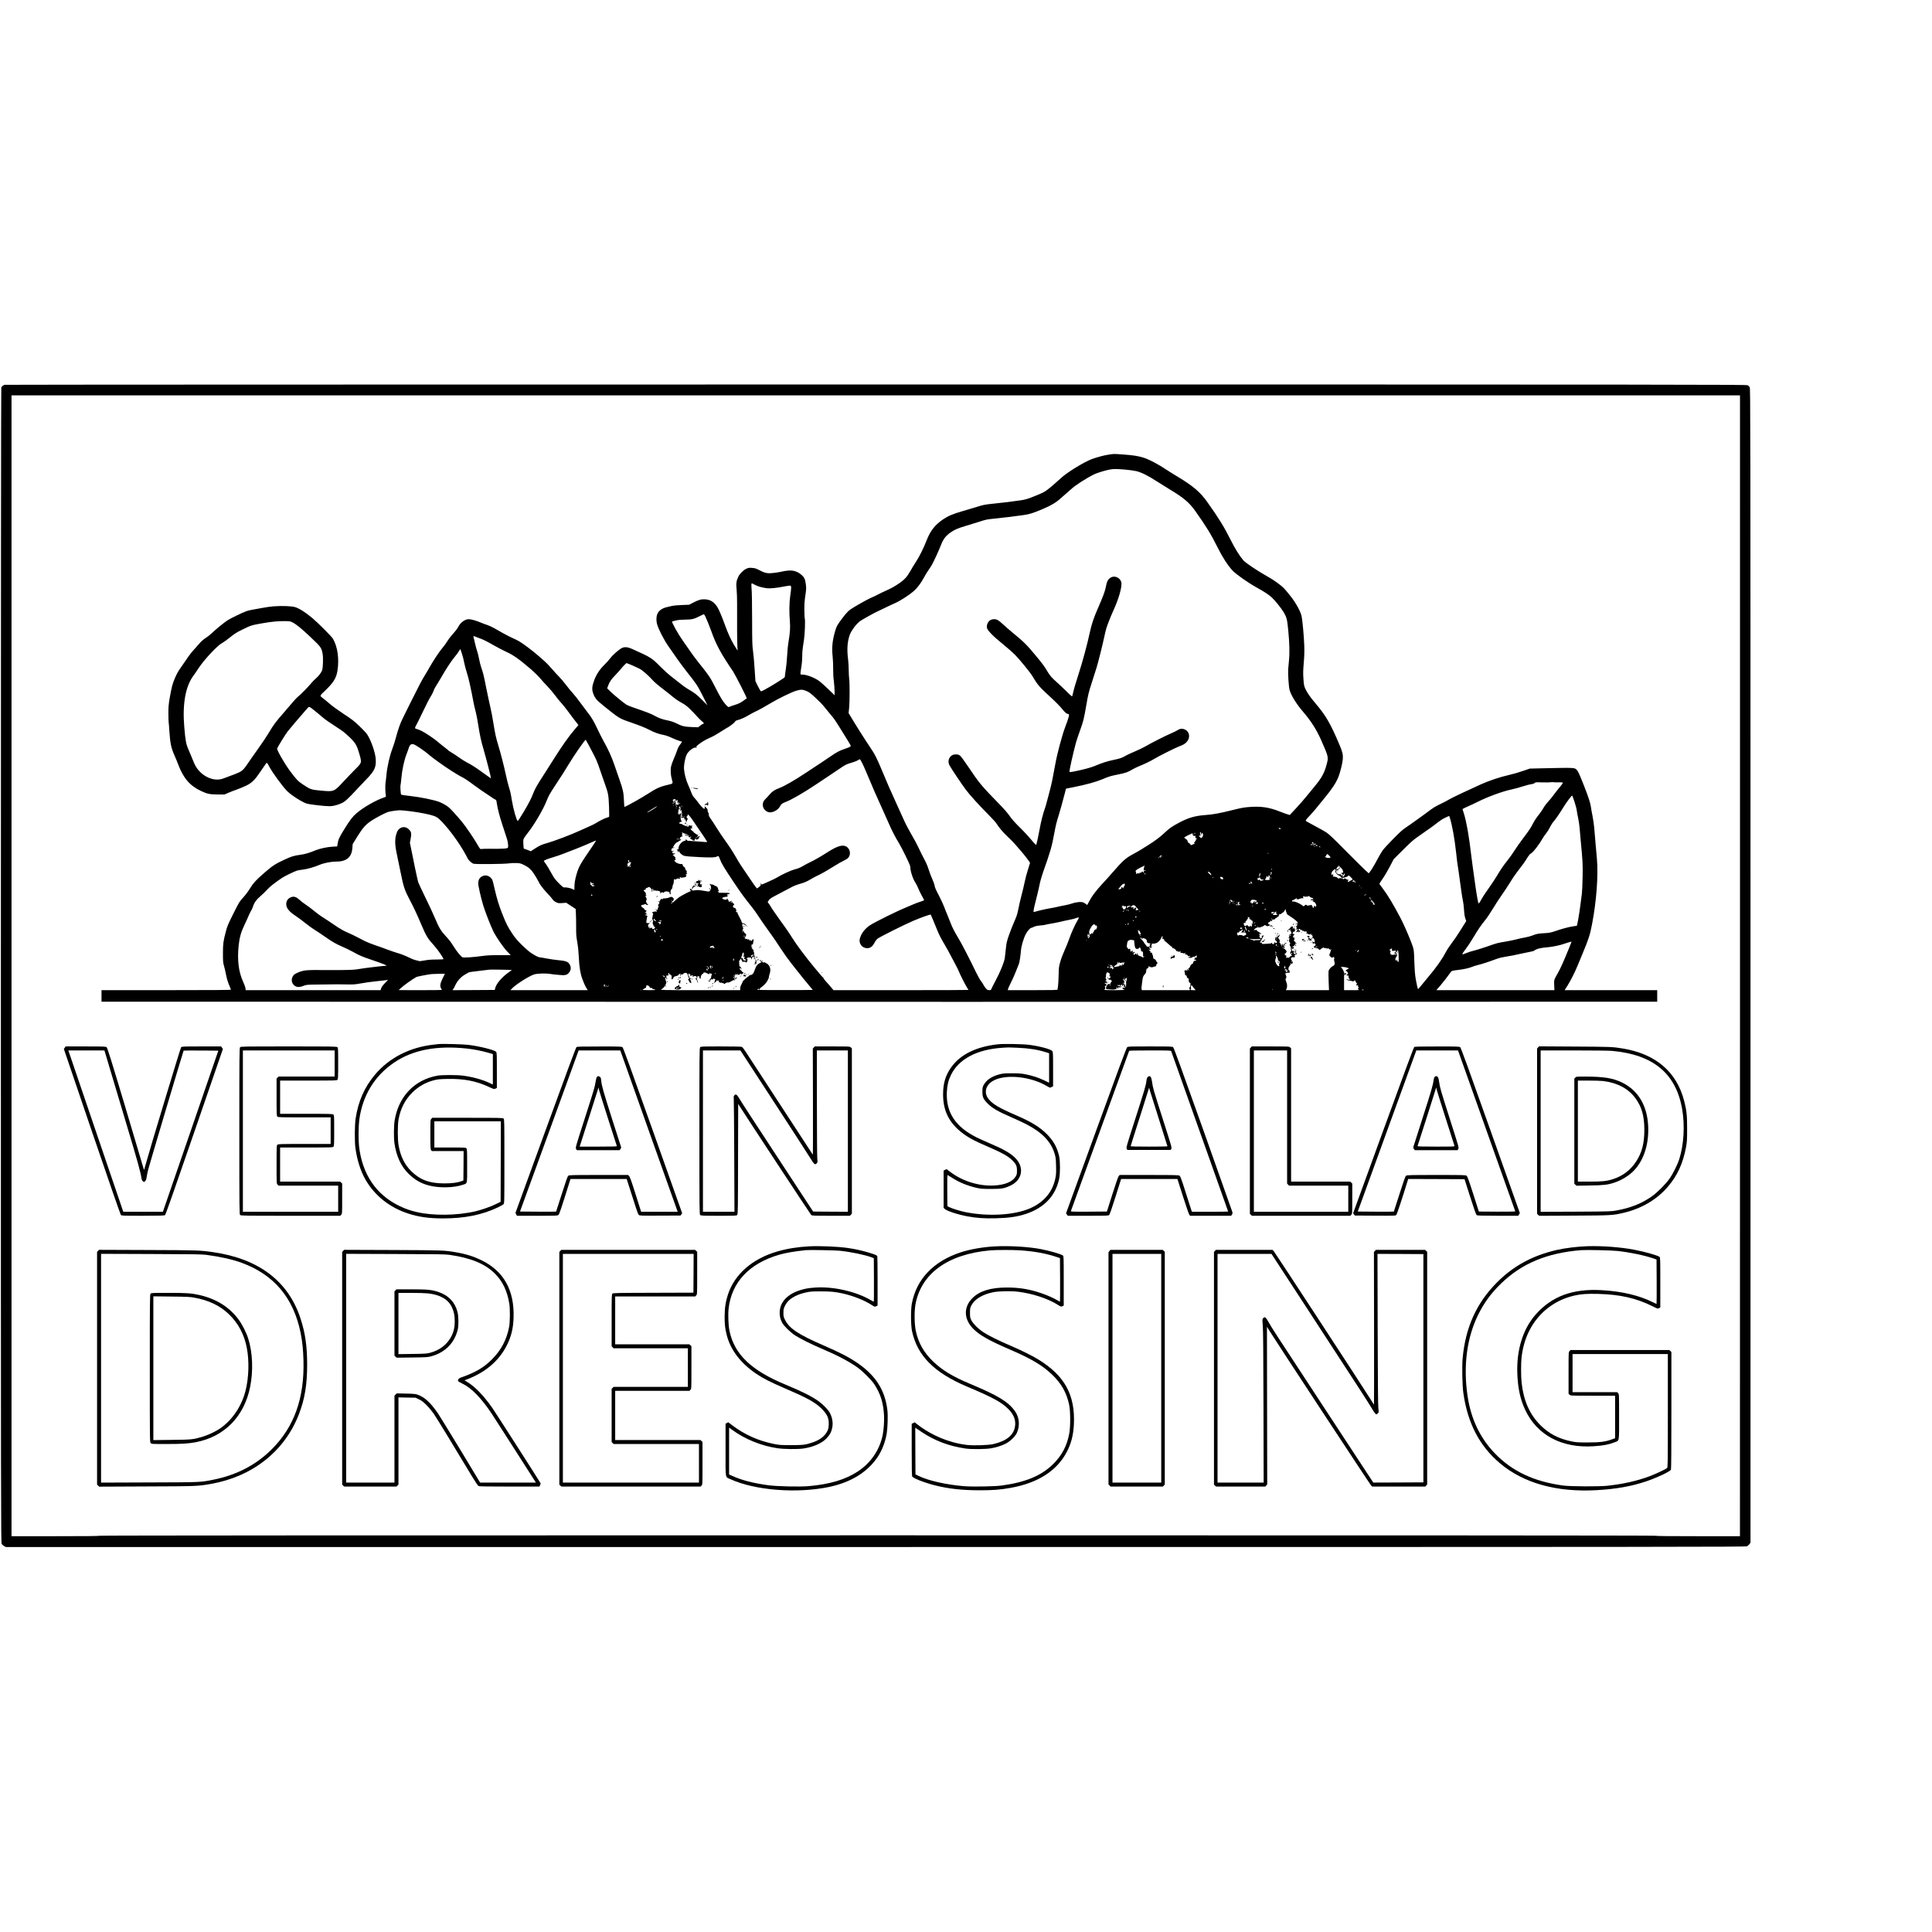 <?xml version="1.0" standalone="no"?>
<!DOCTYPE svg PUBLIC "-//W3C//DTD SVG 20010904//EN"
 "http://www.w3.org/TR/2001/REC-SVG-20010904/DTD/svg10.dtd">
<svg version="1.0" xmlns="http://www.w3.org/2000/svg"
 width="4359pt" height="4359pt" viewBox="0 0 4359 4359"
 preserveAspectRatio="xMidYMid meet">
<g transform="translate(0,4359) scale(0.1,-0.1)"
fill="#000000" stroke="none">
<path d="M104 34908 c-29 -8 -61 -33 -75 -60 -5 -10 -9 -5247 -9 -13039 0
-12382 1 -13024 18 -13052 9 -17 35 -39 56 -51 l40 -20 19625 0 c18284 0
19628 2 19658 17 17 9 42 31 55 49 l23 33 0 13020 c0 12423 -1 13022 -18
13048 -9 15 -29 35 -44 44 -25 17 -1000 18 -19665 18 -10801 0 -19650 -3
-19664 -7z m39154 -13108 l-1 -12870 -953 0 c-629 0 -954 3 -954 10 0 7 -5857
10 -17550 10 -11693 0 -17550 -3 -17550 -10 0 -7 -338 -10 -995 -10 l-995 0 0
12870 0 12870 19499 0 19499 0 0 -12870z"/>
<path d="M25022 33334 c-109 -16 -247 -52 -380 -99 -175 -63 -560 -298 -701
-429 -106 -98 -252 -223 -314 -269 -70 -52 -113 -73 -307 -150 -143 -57 -183
-69 -300 -86 -154 -24 -409 -55 -620 -76 -180 -18 -224 -27 -375 -76 -66 -21
-207 -63 -313 -93 -212 -61 -319 -106 -436 -185 -179 -121 -284 -255 -367
-466 -74 -189 -163 -368 -242 -489 -41 -61 -97 -154 -126 -207 -29 -52 -77
-123 -107 -156 -79 -89 -261 -209 -430 -283 -77 -34 -162 -75 -190 -91 -29
-16 -85 -43 -125 -60 -68 -27 -233 -116 -420 -227 -113 -66 -161 -112 -269
-256 -109 -147 -123 -171 -150 -259 -68 -221 -87 -392 -64 -598 8 -81 14 -205
12 -284 -1 -89 4 -189 15 -273 9 -74 17 -175 17 -226 l0 -92 -132 128 c-73 71
-165 153 -204 184 -105 81 -291 154 -393 154 -38 0 -41 2 -41 28 0 15 9 81 20
147 12 69 20 169 20 235 1 118 4 148 40 380 20 130 31 454 16 479 -3 5 -7 87
-8 183 -1 135 4 208 22 331 21 142 22 169 11 254 -13 108 -33 155 -88 204 -92
83 -185 115 -308 106 -44 -4 -105 -13 -135 -21 -30 -8 -107 -22 -172 -30 -154
-20 -209 -11 -336 55 -84 44 -107 51 -173 56 -68 5 -83 3 -130 -19 -69 -32
-151 -114 -182 -181 -44 -93 -52 -152 -38 -283 7 -64 12 -213 11 -332 -3 -413
1 -917 8 -984 5 -37 5 -65 1 -63 -3 3 -38 57 -77 122 -76 128 -135 259 -206
453 -58 162 -129 332 -163 389 -72 123 -163 183 -285 189 -91 5 -142 -10 -271
-76 l-89 -46 -171 -7 c-95 -4 -188 -12 -207 -18 -19 -6 -69 -17 -111 -26 -100
-21 -174 -65 -213 -128 -38 -61 -46 -161 -22 -257 27 -107 162 -370 263 -510
49 -69 135 -192 191 -274 57 -81 151 -209 210 -283 228 -287 249 -319 364
-547 l110 -219 -124 124 c-118 119 -165 155 -323 247 -39 22 -125 84 -190 138
-66 53 -156 124 -200 157 -44 33 -141 121 -215 196 -210 211 -215 214 -642
407 -99 45 -169 53 -229 27 -68 -31 -209 -153 -271 -235 -30 -40 -89 -106
-132 -147 -105 -103 -183 -221 -230 -351 -48 -133 -54 -195 -28 -278 38 -120
72 -161 250 -305 332 -267 347 -277 558 -350 271 -95 352 -127 464 -184 123
-63 210 -94 330 -117 46 -9 116 -34 180 -65 58 -27 132 -57 164 -65 32 -9 61
-18 63 -20 2 -2 -12 -25 -32 -51 -46 -60 -56 -81 -93 -185 -17 -47 -49 -126
-71 -176 -21 -50 -45 -118 -52 -153 -14 -74 -7 -191 17 -276 31 -108 33 -104
-81 -131 -181 -41 -268 -80 -461 -206 -124 -81 -429 -253 -525 -296 -3 -1 -9
66 -12 150 -7 176 -21 242 -97 458 -28 80 -80 231 -116 335 -65 190 -139 354
-255 560 -33 61 -90 173 -126 250 -82 176 -138 272 -226 382 -38 49 -113 149
-167 223 -54 74 -129 170 -168 212 -39 42 -111 130 -160 195 -49 65 -116 143
-147 173 -31 30 -105 111 -165 181 -60 69 -135 147 -167 174 -32 28 -98 85
-148 129 -120 105 -346 275 -428 320 -36 20 -102 53 -146 72 -45 19 -134 65
-199 101 -64 37 -160 91 -212 120 -52 29 -126 63 -165 75 -38 12 -99 34 -135
50 -88 40 -223 78 -274 78 -85 0 -187 -75 -238 -175 -23 -44 -65 -98 -149
-192 -31 -34 -76 -94 -100 -135 -24 -40 -70 -103 -102 -140 -71 -83 -219 -305
-294 -441 -31 -56 -79 -138 -107 -182 -28 -43 -80 -136 -116 -206 -112 -219
-294 -582 -321 -639 -14 -30 -44 -91 -66 -135 -51 -98 -103 -247 -150 -424
-19 -74 -57 -191 -83 -261 -57 -148 -114 -401 -130 -570 -5 -63 -15 -146 -21
-184 -11 -65 -6 -247 7 -302 5 -19 -2 -24 -48 -39 -179 -60 -464 -223 -616
-355 -86 -73 -150 -157 -272 -355 -115 -186 -136 -231 -151 -321 l-11 -71
-107 -6 c-121 -7 -289 -43 -382 -82 -135 -56 -238 -87 -337 -100 -150 -20
-202 -36 -358 -108 -216 -99 -280 -142 -480 -317 -177 -156 -232 -217 -304
-335 -39 -65 -100 -146 -153 -204 -85 -93 -92 -104 -223 -366 -119 -238 -139
-285 -168 -400 -59 -223 -66 -279 -66 -495 0 -177 2 -207 23 -281 13 -46 29
-113 36 -149 24 -129 52 -224 86 -300 19 -43 35 -83 35 -89 0 -8 -386 -11
-1460 -11 l-1460 0 0 -130 0 -130 10118 -2 c5564 -2 13462 -2 17550 0 l7432 2
0 130 0 130 -1044 0 -1045 0 64 101 c65 102 166 301 223 439 17 41 72 174 122
295 135 324 163 412 210 655 100 523 142 1096 110 1468 -6 65 -20 221 -31 347
-11 127 -24 286 -30 355 -6 69 -23 190 -39 270 -16 80 -32 170 -35 200 -12 90
-61 241 -162 495 -106 266 -125 309 -157 343 -49 54 -38 54 -761 38 l-300 -7
-160 -55 c-88 -31 -227 -71 -310 -89 -194 -44 -443 -126 -625 -208 -290 -130
-647 -299 -710 -336 -72 -43 -143 -79 -270 -140 -47 -22 -116 -65 -155 -95
-38 -30 -116 -87 -173 -128 -57 -40 -147 -105 -201 -144 -54 -40 -141 -100
-192 -134 -72 -48 -140 -109 -287 -259 -106 -108 -213 -223 -236 -256 -24 -33
-80 -130 -126 -215 -77 -145 -123 -220 -169 -279 l-19 -25 -76 68 c-42 38
-239 234 -439 435 -259 263 -382 380 -432 413 -63 41 -140 84 -402 225 -97 52
-101 34 36 181 52 56 125 141 163 190 38 48 106 131 151 186 171 206 268 355
318 487 40 105 89 306 95 389 8 104 -6 165 -76 329 -207 488 -305 656 -560
956 -104 123 -167 214 -211 309 -26 56 -31 81 -41 217 -9 130 -8 186 7 361 13
150 16 256 12 385 -7 212 -42 594 -62 678 -26 106 -128 292 -238 432 -54 70
-122 152 -151 182 -77 81 -230 191 -384 277 -215 120 -491 305 -540 362 -87
101 -190 267 -287 462 -152 302 -265 486 -532 861 -154 217 -319 357 -662 563
-105 64 -217 133 -249 155 -181 123 -392 234 -518 274 -124 39 -231 56 -454
72 -234 17 -207 17 -328 -1z m353 -338 c94 -8 212 -24 263 -36 114 -27 265
-102 459 -228 76 -49 214 -135 306 -191 300 -180 431 -291 562 -476 253 -357
356 -524 506 -825 111 -223 228 -403 336 -521 82 -88 358 -281 563 -394 158
-87 260 -155 329 -219 74 -69 213 -244 264 -330 70 -121 77 -150 104 -421 27
-275 32 -516 15 -670 -6 -55 -14 -139 -17 -186 -8 -109 11 -400 30 -473 31
-118 156 -322 299 -487 179 -208 307 -406 408 -634 177 -401 175 -394 128
-570 -49 -185 -113 -301 -271 -490 -46 -55 -127 -154 -180 -220 -53 -66 -159
-188 -237 -271 l-142 -152 -51 15 c-29 9 -102 35 -163 59 -256 102 -434 128
-716 105 -107 -8 -183 -23 -370 -70 -281 -70 -431 -98 -605 -110 -229 -17
-378 -59 -582 -167 -169 -89 -231 -132 -333 -230 -99 -94 -231 -194 -386 -289
-60 -37 -131 -82 -159 -99 -27 -18 -108 -63 -179 -102 -156 -83 -228 -148
-451 -405 -82 -95 -193 -218 -246 -273 -52 -56 -127 -144 -166 -197 -61 -83
-88 -126 -152 -247 -13 -24 -13 -24 -34 -4 -12 11 -38 28 -57 37 -46 24 -160
16 -260 -19 -41 -14 -114 -32 -162 -41 -48 -8 -123 -23 -165 -34 -43 -11 -125
-27 -183 -36 -92 -15 -297 -63 -344 -81 -12 -5 -16 0 -16 22 0 31 31 170 80
354 16 63 42 173 56 245 14 71 49 193 76 270 168 473 201 586 257 895 32 174
53 256 102 409 27 83 82 285 141 511 l19 76 167 33 c293 59 504 117 656 180
161 67 171 70 371 111 156 32 202 48 305 110 36 21 101 53 144 70 116 46 273
121 338 162 77 50 478 252 561 283 98 36 137 59 174 97 103 107 72 261 -61
299 -50 14 -94 5 -142 -28 -22 -14 -84 -45 -139 -68 -113 -47 -472 -229 -585
-297 -41 -24 -142 -73 -225 -108 -82 -35 -166 -73 -185 -84 -125 -70 -141 -76
-305 -111 -154 -33 -259 -67 -430 -139 -79 -33 -256 -81 -427 -115 -122 -25
-138 -26 -138 -12 0 53 75 388 145 651 14 52 55 175 91 273 75 207 91 270 139
551 47 276 54 304 137 561 39 121 84 263 100 315 37 119 139 527 173 691 15
68 35 156 47 194 21 72 103 279 156 395 126 271 205 556 181 646 -28 102 -152
156 -238 103 -65 -39 -86 -81 -116 -234 -18 -87 -64 -209 -176 -465 -94 -215
-141 -356 -179 -534 -56 -265 -168 -678 -254 -941 -72 -222 -106 -339 -140
-489 -7 -28 -8 -28 -134 96 -70 69 -166 160 -213 201 -117 103 -165 159 -223
258 -62 106 -101 159 -250 339 -202 245 -279 322 -521 519 -71 58 -170 145
-221 192 -101 95 -142 119 -204 119 -81 0 -136 -44 -159 -125 -18 -67 0 -108
91 -202 79 -81 105 -103 343 -301 67 -55 154 -133 194 -173 95 -95 342 -396
388 -474 127 -213 160 -251 432 -500 92 -84 196 -190 238 -242 70 -88 112
-123 148 -123 31 0 15 -65 -74 -300 -66 -172 -181 -603 -221 -830 -57 -318
-85 -452 -126 -605 -26 -93 -54 -204 -65 -245 -10 -41 -25 -95 -34 -120 -50
-140 -96 -316 -126 -485 -25 -139 -69 -346 -79 -363 -4 -9 -22 5 -56 45 -138
164 -208 240 -333 363 -93 91 -162 170 -211 240 -48 68 -131 164 -240 275
-391 399 -447 466 -689 828 -84 124 -165 237 -182 251 -38 32 -67 40 -130 34
-111 -11 -173 -139 -118 -243 37 -70 290 -446 376 -560 98 -129 299 -349 503
-554 80 -81 159 -166 175 -191 72 -111 152 -205 250 -297 58 -54 141 -138 183
-187 42 -49 101 -116 130 -150 71 -80 202 -252 202 -264 0 -5 -20 -70 -44
-143 -25 -74 -59 -201 -76 -284 -17 -82 -50 -224 -75 -315 -24 -91 -55 -226
-69 -300 -22 -113 -37 -158 -92 -285 -37 -82 -91 -222 -122 -310 -49 -143 -56
-175 -68 -303 -8 -78 -19 -173 -24 -210 -16 -98 -99 -302 -205 -502 -51 -96
-96 -185 -100 -197 -5 -19 -14 -23 -46 -23 -32 0 -45 6 -74 38 -19 20 -44 57
-56 82 -12 24 -37 62 -56 85 -19 22 -71 114 -115 205 -155 321 -329 657 -405
780 -73 120 -132 234 -163 320 -17 46 -49 125 -70 175 -22 49 -56 135 -76 190
-20 55 -75 174 -123 265 -64 120 -89 179 -94 215 -3 28 -26 93 -50 145 -25 52
-61 149 -82 215 -24 79 -59 161 -102 240 -36 66 -93 181 -127 256 -34 74 -108
212 -164 305 -56 94 -131 238 -167 320 -37 82 -111 246 -165 364 -143 313
-207 458 -320 731 -133 319 -171 392 -294 573 -94 138 -320 495 -426 675 l-44
73 12 112 c14 130 15 581 1 664 -5 31 -9 118 -10 192 0 74 -7 187 -15 250 -27
209 -17 376 32 530 33 104 163 278 249 333 83 53 299 173 365 203 30 13 109
51 175 84 66 33 174 83 241 113 120 53 319 182 425 275 76 68 157 174 220 292
33 61 81 141 108 178 27 37 65 96 84 132 46 84 149 310 194 424 56 145 105
210 219 292 88 63 167 97 364 155 96 28 235 71 309 95 112 38 157 47 280 59
211 21 546 61 696 84 148 23 202 40 440 140 181 76 293 143 400 241 33 31 87
78 120 105 33 27 87 75 121 106 85 80 329 237 509 326 68 34 246 89 350 108
92 17 138 17 340 1z m-8339 -2603 c68 -35 145 -57 254 -73 82 -12 223 2 422
41 59 12 114 19 122 16 22 -9 21 -61 -4 -225 -23 -153 -26 -376 -9 -578 12
-141 4 -262 -31 -469 -12 -66 -25 -201 -30 -300 -5 -99 -18 -236 -29 -305 -11
-69 -20 -139 -21 -157 0 -22 -7 -37 -22 -48 -173 -119 -494 -307 -518 -303 -8
2 -40 54 -71 117 l-55 114 -18 271 c-9 149 -26 334 -37 411 -17 124 -19 204
-20 710 0 314 -5 619 -11 678 -9 104 -7 143 10 135 4 -2 34 -17 68 -35z
m-1127 -700 c27 -54 104 -243 139 -343 106 -301 220 -511 489 -905 47 -70 319
-603 311 -610 -2 -2 -38 -28 -81 -59 -62 -44 -102 -63 -187 -90 -60 -19 -117
-39 -128 -45 -17 -9 -27 -3 -69 42 -71 75 -129 170 -247 404 -110 218 -143
267 -381 563 -59 74 -139 182 -178 240 -39 58 -119 173 -178 255 -97 136 -249
408 -235 422 2 3 42 13 88 24 57 13 123 19 209 19 145 0 204 14 329 80 41 21
81 39 87 40 7 0 21 -17 32 -37z m-5181 -469 c20 -9 75 -29 120 -45 49 -16 160
-72 266 -134 101 -58 239 -130 307 -161 158 -71 291 -164 556 -392 72 -62 166
-154 209 -205 43 -51 118 -133 166 -183 48 -49 124 -139 168 -198 44 -60 109
-140 145 -178 36 -39 110 -132 165 -207 54 -75 126 -170 159 -211 34 -41 61
-77 61 -80 -1 -3 -37 -45 -81 -95 -113 -128 -295 -383 -449 -630 -51 -82 -162
-256 -245 -385 -159 -245 -208 -331 -250 -443 -37 -99 -103 -226 -206 -399
-98 -162 -128 -208 -140 -208 -22 0 -98 267 -129 455 -28 171 -35 202 -71 318
-17 55 -48 181 -69 280 -40 189 -115 478 -168 652 -52 171 -71 258 -107 483
-18 120 -52 294 -74 387 -22 94 -63 287 -92 430 -55 281 -66 326 -111 455 -16
47 -39 134 -49 194 -11 60 -31 141 -45 180 -14 39 -36 121 -49 181 -14 61 -27
120 -31 133 -8 26 -4 27 44 6z m-304 -389 c19 -60 42 -150 50 -200 9 -49 36
-150 60 -225 39 -118 91 -352 151 -675 9 -49 30 -139 47 -200 16 -60 42 -197
58 -302 35 -227 65 -368 121 -553 22 -74 53 -189 70 -255 16 -66 38 -151 49
-190 25 -88 49 -205 43 -205 -3 0 -79 54 -169 120 -173 126 -267 186 -374 240
-36 18 -110 65 -165 104 -55 40 -132 91 -172 114 -40 23 -75 47 -78 52 -3 6
-43 38 -88 72 -45 34 -114 90 -153 124 -77 67 -272 198 -364 244 -32 16 -79
34 -104 41 -53 13 -54 18 -6 105 16 28 85 170 155 315 70 145 137 278 149 294
28 37 69 117 85 167 7 21 35 72 63 115 27 42 80 129 116 192 90 159 217 352
289 438 34 39 76 96 94 127 18 30 34 54 35 53 1 -1 18 -51 38 -112z m3766
-226 c50 -19 85 -34 237 -106 59 -27 209 -158 296 -257 33 -37 105 -101 160
-143 56 -42 146 -113 201 -157 161 -132 198 -158 302 -216 79 -44 119 -75 199
-155 55 -55 123 -127 152 -160 29 -33 73 -76 97 -95 45 -35 58 -60 32 -60 -8
0 -37 -18 -64 -39 l-50 -40 -144 5 c-166 7 -218 19 -342 81 -63 32 -120 51
-186 65 -135 27 -213 54 -310 109 -78 44 -164 77 -488 189 -62 21 -130 49
-150 62 -60 37 -286 223 -362 298 l-71 70 21 58 c35 94 68 142 170 247 53 55
111 120 129 145 19 25 52 62 75 82 22 21 41 38 41 38 0 0 25 -9 55 -21z m4004
-609 c62 -26 93 -49 210 -158 76 -70 162 -158 191 -197 29 -38 92 -115 139
-170 88 -101 105 -127 308 -455 172 -279 158 -252 143 -273 -7 -9 -61 -33
-121 -52 -124 -41 -184 -73 -339 -180 -60 -42 -139 -95 -175 -118 -36 -23
-191 -126 -345 -228 -288 -191 -506 -316 -631 -363 -96 -36 -150 -72 -204
-135 -25 -30 -66 -74 -92 -100 -53 -51 -68 -83 -68 -143 0 -77 65 -152 142
-165 85 -13 205 53 248 136 26 51 45 66 133 100 128 49 387 199 664 383 142
95 301 201 353 235 52 34 138 92 190 128 122 86 164 107 280 139 52 15 112 38
132 52 21 13 42 24 47 24 13 0 81 -134 139 -275 141 -339 257 -605 377 -865
37 -80 96 -212 132 -295 71 -166 153 -326 233 -454 29 -47 99 -181 156 -299
81 -167 104 -224 104 -256 0 -86 60 -265 116 -346 19 -27 45 -80 59 -117 14
-38 50 -112 80 -166 30 -54 55 -102 55 -106 0 -5 -39 -21 -87 -36 -49 -15
-117 -41 -153 -57 -36 -16 -108 -47 -160 -68 -202 -81 -711 -333 -822 -406
-116 -77 -199 -187 -229 -304 -24 -93 34 -188 126 -208 91 -19 154 17 206 119
15 32 45 71 66 89 47 39 613 322 818 409 159 67 375 144 383 136 6 -5 57 -127
127 -300 64 -159 85 -201 192 -384 47 -80 103 -181 125 -225 22 -45 71 -137
109 -206 37 -69 75 -144 83 -167 20 -57 140 -295 182 -361 19 -29 34 -55 34
-57 0 -3 -685 -5 -1522 -5 l-1523 0 -52 63 c-29 34 -65 76 -80 92 -64 68 -102
118 -97 127 3 5 1 7 -4 6 -9 -3 -27 17 -207 234 -191 230 -413 528 -504 678
-54 89 -154 233 -266 385 -78 105 -205 292 -205 301 0 2 -16 26 -35 53 l-35
49 26 41 c23 34 51 53 183 121 86 45 210 110 276 146 121 65 142 73 295 118
55 16 120 46 180 82 51 31 123 70 159 86 84 38 211 110 379 215 73 46 170 102
217 124 92 44 119 70 136 131 20 74 -19 161 -86 193 -84 39 -198 4 -402 -125
-167 -107 -314 -191 -403 -232 -46 -21 -120 -61 -165 -88 -58 -35 -107 -55
-180 -74 -91 -23 -293 -116 -410 -188 -16 -10 -46 -25 -65 -34 -19 -9 -82 -38
-140 -64 -143 -66 -144 -66 -157 -33 -8 19 -11 21 -9 8 1 -11 5 -26 10 -34 6
-9 -4 -24 -35 -51 -24 -21 -47 -36 -52 -33 -13 8 -112 146 -205 288 -51 77
-118 177 -150 222 -31 46 -93 147 -137 226 -44 79 -136 221 -205 315 -69 95
-161 232 -206 305 -44 72 -104 165 -133 205 -31 42 -51 79 -47 87 3 8 0 15 -7
15 -9 0 -9 2 1 8 10 7 9 14 -6 33 -10 13 -18 37 -17 53 2 22 -7 39 -31 63
l-34 34 0 -31 c0 -16 -5 -30 -10 -30 -16 0 -101 88 -135 140 -16 25 -52 70
-80 100 -39 42 -58 74 -80 135 -15 44 -46 117 -67 163 -47 101 -87 249 -95
358 -7 95 24 258 63 335 38 76 156 165 203 152 12 -3 21 -1 21 6 0 6 -5 11
-11 11 -20 0 73 75 157 127 46 28 123 67 171 87 48 20 137 70 197 110 61 40
127 81 146 91 72 37 179 116 197 145 12 21 30 34 58 41 77 19 170 61 255 112
47 29 119 67 160 86 74 33 185 95 358 198 142 86 451 236 542 264 115 36 156
36 244 -1z m-4911 -1222 c196 -372 172 -317 282 -638 29 -85 69 -200 89 -255
68 -187 77 -239 87 -490 4 -126 5 -232 1 -236 -4 -3 -27 -11 -52 -18 -54 -16
-159 -68 -236 -117 -31 -20 -107 -58 -168 -84 -62 -26 -154 -68 -206 -92 -171
-81 -582 -237 -730 -278 -129 -35 -177 -57 -294 -134 l-81 -52 -69 28 c-38 15
-75 28 -82 28 -9 0 -13 30 -16 108 -4 123 -15 98 133 294 133 174 320 498 388
671 47 119 74 168 196 353 162 246 197 300 307 482 118 197 365 552 383 552 2
0 32 -55 68 -122z m-3923 7 c67 -35 229 -147 290 -200 36 -31 97 -80 136 -109
39 -28 106 -77 150 -109 133 -97 375 -252 459 -295 92 -46 124 -67 335 -222
85 -63 191 -136 235 -163 44 -28 100 -66 125 -84 25 -19 59 -41 76 -48 30 -12
33 -18 43 -87 25 -152 55 -270 131 -503 43 -132 88 -270 100 -307 20 -67 31
-157 22 -189 -6 -26 -105 -33 -423 -29 -86 0 -167 -2 -181 -5 -24 -6 -30 2
-93 112 -71 124 -266 410 -344 503 -116 140 -256 293 -294 323 -61 49 -133 90
-212 122 -113 45 -426 110 -655 135 -113 12 -208 27 -211 32 -9 14 -20 198
-13 210 4 5 12 78 20 162 16 183 61 396 113 531 22 55 47 126 57 159 24 75 68
95 134 61z m25808 -846 c67 2 92 -1 92 -10 0 -14 -34 -60 -105 -144 -28 -33
-75 -94 -105 -135 -29 -41 -83 -107 -119 -145 -36 -39 -82 -99 -101 -133 -19
-35 -55 -89 -80 -122 -94 -122 -125 -168 -167 -248 -53 -102 -74 -134 -223
-332 -65 -85 -151 -209 -193 -275 -42 -66 -110 -163 -153 -215 -88 -109 -166
-224 -246 -360 -31 -52 -98 -153 -148 -225 -107 -150 -161 -232 -214 -328 -21
-38 -42 -65 -46 -60 -12 13 -47 213 -80 453 -16 124 -39 288 -51 365 -11 77
-27 199 -35 270 -48 417 -106 750 -164 937 -17 54 -32 100 -33 103 -1 3 52 30
118 59 66 29 161 73 210 98 242 122 577 245 789 289 55 11 162 41 237 65 75
24 162 47 194 50 38 5 65 14 78 27 19 19 30 20 171 15 83 -2 169 -1 191 3 22
4 51 4 65 1 14 -3 67 -4 118 -3z m355 -436 c25 -76 49 -165 52 -198 4 -33 18
-112 32 -175 13 -63 29 -167 33 -230 5 -63 16 -187 24 -275 46 -480 48 -524
43 -825 -3 -162 -11 -329 -16 -370 -6 -41 -22 -165 -36 -275 -21 -170 -69
-442 -78 -452 -2 -1 -39 -7 -83 -13 -84 -11 -254 -56 -369 -96 -124 -44 -168
-53 -285 -59 -134 -7 -174 -15 -272 -54 -40 -15 -118 -36 -173 -45 -55 -10
-120 -23 -145 -31 -63 -19 -279 -62 -375 -75 -44 -6 -125 -27 -180 -46 -177
-64 -388 -131 -464 -149 -40 -9 -104 -30 -142 -46 -118 -50 -121 -43 -30 74
44 57 121 172 171 256 117 197 184 295 275 406 41 50 121 169 179 265 57 96
150 238 205 315 55 77 135 199 178 270 43 72 110 173 151 225 142 185 179 236
236 328 43 68 68 98 95 111 44 23 184 205 257 336 15 28 49 77 76 110 27 33
67 96 88 140 22 44 55 98 75 120 53 60 132 174 225 325 74 121 185 269 201
270 4 0 27 -62 52 -137z m-20280 50 c4 -3 2 -12 -4 -20 -9 -10 -7 -13 11 -13
16 0 20 4 16 15 -3 8 -1 15 4 15 6 0 10 -7 10 -16 0 -9 5 -12 13 -8 10 6 10 4
0 -7 -15 -15 -18 -43 -4 -35 5 3 22 -1 37 -10 l29 -16 -32 6 c-20 3 -33 1 -33
-5 0 -6 4 -8 9 -4 5 3 12 1 15 -4 10 -16 -11 -22 -49 -15 -36 6 -49 24 -17 24
14 0 15 2 2 10 -8 5 -11 12 -7 16 8 8 -21 44 -36 44 -5 0 -2 -11 7 -25 23 -36
20 -42 -9 -15 -27 25 -33 55 -12 63 18 8 43 8 50 0z m-63 -83 c0 -5 -2 -10 -4
-10 -3 0 -8 5 -11 10 -3 6 -1 10 4 10 6 0 11 -4 11 -10z m25 0 c3 -5 1 -10 -4
-10 -6 0 -11 5 -11 10 0 6 2 10 4 10 3 0 8 -4 11 -10z m2 -56 c-3 -3 -12 -4
-19 -1 -8 3 -5 6 6 6 11 1 17 -2 13 -5z m63 -9 c7 -8 8 -15 2 -15 -5 0 -15 7
-22 15 -7 8 -8 15 -2 15 5 0 15 -7 22 -15z m120 -5 c0 -5 -5 -10 -11 -10 -5 0
-7 5 -4 10 3 6 8 10 11 10 2 0 4 -4 4 -10z m-570 -5 c0 -16 -191 -135 -217
-135 -10 0 26 25 127 86 94 58 90 56 90 49z m533 -31 c4 -20 2 -45 -3 -54 -8
-15 -6 -17 10 -13 11 3 17 10 13 16 -3 6 -1 7 5 3 8 -4 8 -15 2 -31 -7 -17 -6
-25 1 -25 7 0 9 -11 7 -25 -3 -13 -2 -26 1 -28 3 -2 1 -2 -6 -1 -7 2 -15 -1
-18 -5 -2 -5 7 -12 20 -15 14 -4 23 -11 20 -17 -4 -5 -15 -7 -26 -4 -25 8 -25
-7 1 -22 12 -8 21 -9 25 -3 4 7 13 6 26 -1 17 -9 18 -13 7 -26 -11 -14 -10
-16 10 -10 13 3 22 3 19 0 -9 -8 14 -63 24 -58 4 3 6 12 3 19 -3 7 2 21 12 30
15 16 15 18 0 35 -20 22 -21 40 -2 47 8 3 12 12 10 19 -3 7 -1 16 5 19 11 7
84 -86 164 -209 25 -38 66 -99 92 -135 41 -57 157 -230 179 -269 9 -14 -20
-13 -289 10 -60 5 -122 9 -138 9 -15 0 -26 5 -25 11 2 6 -7 13 -19 15 -24 4
-32 -11 -10 -19 6 -3 1 -6 -13 -6 -68 -2 -150 -95 -152 -171 -1 -26 -4 -29
-22 -24 -17 6 -19 4 -9 -7 6 -8 13 -25 15 -39 l5 -25 11 25 c7 17 11 20 11 8
1 -30 73 -95 116 -106 47 -13 154 -21 384 -32 236 -10 310 -7 350 13 18 9 37
14 41 12 5 -3 20 -36 34 -73 38 -99 100 -202 311 -517 172 -257 242 -352 426
-582 36 -45 96 -131 134 -190 38 -59 133 -196 210 -303 78 -107 159 -222 180
-255 47 -74 170 -257 234 -348 81 -113 354 -460 520 -657 l79 -95 -313 -3
c-173 -1 -459 -1 -637 0 -315 3 -322 3 -291 21 27 14 31 15 27 2 -4 -8 -1 -15
5 -15 6 0 11 7 11 15 0 8 12 22 26 32 61 42 128 111 147 153 11 25 23 47 26
50 3 3 7 18 8 34 1 16 10 51 19 79 24 71 16 144 -22 190 -16 20 -34 37 -40 37
-6 0 -24 10 -40 22 -15 13 -25 17 -20 10 6 -10 1 -11 -21 -6 -38 9 -41 13 -19
30 11 8 15 14 10 14 -6 0 -15 -5 -21 -11 -14 -14 -33 -3 -33 19 0 12 -3 13
-12 4 -9 -9 -6 -16 11 -31 l23 -20 -39 -19 c-59 -31 -85 -65 -114 -155 -28
-83 -55 -114 -101 -116 -9 -1 -18 -5 -20 -9 -1 -5 -24 -23 -51 -41 -26 -18
-54 -43 -63 -56 -8 -13 -21 -23 -27 -21 -7 1 -9 1 -5 -1 4 -3 -8 -34 -27 -70
-23 -42 -35 -78 -35 -104 l0 -39 -907 0 c-841 0 -906 2 -875 17 37 18 92 77
92 98 0 8 5 15 11 15 6 0 9 7 5 15 -3 8 -1 15 4 15 5 0 5 12 -1 30 -5 17 -13
44 -18 60 -8 24 -7 30 5 30 8 0 14 -6 14 -14 0 -20 17 -29 26 -15 4 8 3 9 -4
5 -12 -7 -17 10 -14 46 1 12 -4 16 -16 12 -14 -5 -15 -4 -2 5 8 6 24 11 36 11
28 0 35 9 24 30 -7 13 -6 20 6 24 10 4 14 0 12 -11 -2 -9 3 -18 11 -21 9 -3
11 0 6 8 -5 9 -4 11 4 6 6 -4 9 -12 6 -17 -4 -5 0 -9 8 -9 19 0 27 -22 20 -49
-3 -11 -2 -28 1 -37 6 -15 9 -15 26 4 11 12 20 27 20 35 0 9 21 18 54 26 39 9
55 17 59 32 5 19 29 22 53 7 12 -8 54 1 54 12 0 14 45 27 67 19 20 -7 43 -59
43 -96 0 -15 16 -17 24 -4 3 5 0 13 -7 19 -7 6 -14 24 -15 41 -2 24 1 29 13
25 8 -4 15 -10 15 -16 0 -5 5 -6 11 -2 7 4 9 0 5 -14 -8 -23 9 -40 17 -18 5
12 13 13 46 7 2 -1 -2 -8 -9 -16 -14 -17 0 -21 17 -4 6 6 23 9 39 7 24 -2 30
-8 32 -32 3 -23 0 -27 -12 -23 -8 3 -18 2 -21 -2 -2 -5 4 -11 15 -14 11 -3 20
-12 20 -20 0 -8 7 -28 15 -43 19 -38 19 -17 0 30 -10 24 -12 42 -7 54 5 9 7
22 5 29 -6 17 12 24 39 14 12 -6 18 -10 11 -10 -8 -1 -8 -7 0 -25 15 -31 27
-24 27 17 1 32 29 77 49 77 6 0 11 7 11 15 0 22 42 19 85 -6 20 -12 37 -20 39
-18 2 2 9 13 15 24 8 13 11 14 7 3 -4 -13 1 -16 22 -15 22 2 26 -2 24 -18 -2
-11 -7 -22 -11 -25 -4 -3 -6 -16 -5 -30 1 -14 -6 -30 -17 -38 -23 -16 -25 -42
-3 -42 11 0 14 5 10 16 -5 13 -1 14 23 9 22 -5 30 -2 33 9 3 14 7 13 33 -4 21
-14 25 -20 13 -20 -11 0 -15 -5 -12 -15 4 -8 1 -22 -6 -30 -6 -8 -10 -20 -7
-27 4 -9 6 -9 6 2 1 8 11 20 24 25 14 7 21 17 19 30 -2 15 -1 17 6 6 6 -7 14
-11 20 -7 6 3 17 3 26 0 13 -5 14 -9 4 -21 -10 -12 -9 -14 8 -11 11 2 18 -2
17 -9 -4 -16 13 -17 23 -1 5 8 11 6 20 -6 8 -12 14 -14 19 -6 5 8 11 5 20 -7
13 -17 15 -17 42 3 20 15 38 20 56 17 16 -3 27 -1 27 6 0 5 7 8 15 5 8 -4 15
-1 15 5 0 6 6 11 14 11 8 0 22 7 30 16 10 9 24 13 36 9 11 -4 20 -2 20 4 0 6
-6 11 -12 12 -8 0 -9 2 -2 5 6 3 10 24 8 50 -2 30 0 43 7 38 8 -4 9 1 4 16 -5
15 -4 20 4 16 6 -4 11 -15 12 -24 0 -12 3 -11 9 5 6 15 15 21 25 16 14 -5 14
-8 3 -15 -9 -6 -5 -7 12 -3 14 4 30 8 35 9 6 0 13 7 16 15 4 11 8 11 21 -3 14
-14 17 -14 22 0 3 8 10 12 16 9 5 -3 10 3 10 14 0 12 -5 20 -12 18 -7 -1 -17
8 -23 21 -5 12 -15 22 -21 22 -13 0 -24 23 -24 48 1 13 5 12 22 -8 l21 -25 -8
25 c-10 33 -25 51 -36 44 -8 -5 -11 24 -13 114 -1 19 3 26 14 24 8 -2 12 0 8
4 -4 4 -3 13 3 21 13 15 33 18 24 3 -3 -6 1 -17 9 -26 9 -8 16 -22 16 -30 0
-12 4 -13 21 -3 17 9 23 8 30 -2 7 -11 9 -11 9 1 1 11 3 11 11 -3 10 -17 12
-17 28 -3 17 15 22 71 8 93 -4 6 12 10 44 10 47 -1 50 -2 46 -24 -6 -34 2 -28
19 13 14 34 16 35 33 20 20 -18 41 -21 41 -6 0 5 -3 9 -7 9 -18 -3 -33 2 -33
10 0 4 12 7 28 4 23 -3 24 -2 6 6 -16 7 -20 18 -20 50 1 23 -2 41 -6 41 -5 0
-7 3 -7 8 5 27 -3 52 -16 52 -8 0 -15 9 -15 21 0 11 -4 17 -10 14 -5 -3 -10
-1 -10 4 0 6 8 11 18 12 13 0 12 3 -6 11 l-23 12 23 13 23 14 -25 -7 c-24 -6
-24 -5 -5 9 10 8 24 14 30 13 5 -2 7 -1 4 1 -3 2 0 25 7 51 12 47 6 70 -15 58
-6 -4 -11 -14 -11 -22 0 -16 -16 -19 -25 -4 -4 6 -15 8 -26 5 -15 -5 -19 -1
-19 17 -1 21 -2 22 -14 5 -12 -16 -14 -16 -20 -2 -4 11 -13 14 -26 10 -11 -4
-20 -2 -20 4 0 6 -8 11 -17 12 -15 0 -15 2 -3 7 8 4 17 16 18 27 2 11 8 23 13
26 6 3 6 15 0 30 -5 13 -10 20 -10 15 -1 -5 -12 4 -25 19 -13 15 -22 34 -19
42 3 7 0 13 -6 13 -6 0 -11 -12 -11 -27 0 -14 -3 -24 -6 -20 -12 11 6 98 19
91 7 -3 5 0 -4 8 -9 7 -18 31 -21 54 -7 51 7 52 78 6 l49 -33 -42 41 c-26 25
-52 40 -67 40 -21 0 -27 7 -35 38 -6 20 -31 73 -56 116 -34 61 -42 82 -33 89
9 6 8 7 -4 4 -23 -8 -47 21 -27 34 10 6 11 11 3 17 -7 4 -13 16 -15 27 -3 13
-14 21 -31 23 -34 4 -42 40 -14 63 19 16 19 17 -7 34 -15 9 -24 21 -21 26 8
13 -10 11 -24 -3 -9 -9 -12 -8 -12 5 0 9 7 17 16 17 8 0 12 5 9 10 -4 7 -11 7
-18 2 -18 -14 -57 -21 -57 -11 0 19 -2 25 -14 39 -8 8 -16 22 -19 30 -4 10 -6
7 -6 -7 -1 -18 -7 -23 -28 -23 -32 0 -75 20 -80 36 -4 13 82 38 98 29 5 -4 9
-1 9 4 0 6 7 11 15 11 8 0 15 8 14 18 0 10 -3 12 -6 5 -2 -7 -9 -13 -14 -13
-11 0 -7 23 6 32 6 4 21 8 34 8 19 0 21 3 12 14 -9 11 -39 14 -131 13 -65 -1
-116 1 -114 5 3 4 -4 11 -13 17 -17 10 -17 10 0 11 9 0 17 7 17 16 0 8 -4 13
-8 10 -5 -3 -9 8 -9 24 0 30 -33 70 -58 70 -7 0 -23 8 -36 19 -13 10 -33 17
-44 15 -10 -2 -25 2 -32 8 -8 6 -16 8 -20 4 -4 -3 1 -12 9 -19 16 -12 30 -97
16 -97 -5 0 -8 -6 -8 -13 0 -8 -8 -21 -18 -30 -15 -14 -25 -14 -97 -1 -123 23
-185 27 -240 17 -47 -9 -52 -8 -68 14 -10 13 -25 23 -34 23 -12 0 -13 -3 -3
-15 6 -8 8 -20 4 -26 -5 -9 -2 -10 12 -5 14 5 16 4 8 -4 -6 -6 -18 -12 -25
-13 -22 -4 -178 -85 -239 -125 -30 -20 -80 -62 -111 -92 -51 -50 -79 -64 -79
-39 0 4 6 6 14 3 8 -3 17 -1 21 5 3 6 2 11 -2 11 -5 0 -14 10 -22 23 -13 21
-13 21 5 5 16 -14 21 -14 32 -2 7 8 10 19 7 24 -3 6 -1 10 5 10 19 0 -20 48
-44 54 -13 3 -40 -3 -65 -15 -25 -12 -50 -17 -63 -13 -15 4 -18 3 -13 -6 6 -9
4 -11 -6 -5 -18 12 -49 14 -43 3 3 -4 3 -8 0 -8 -2 0 -12 -3 -22 -7 -12 -4
-15 -3 -10 6 6 9 3 9 -14 -1 -24 -14 -53 -75 -44 -90 3 -5 -4 -19 -17 -31 -14
-13 -18 -22 -11 -25 15 -5 16 -38 2 -47 -5 -3 -10 -17 -10 -30 0 -15 -7 -26
-21 -30 -17 -6 -19 -9 -8 -16 12 -7 12 -10 0 -21 -9 -8 -11 -9 -7 -1 4 8 -2
11 -21 8 -16 -2 -29 -4 -30 -6 -4 -2 -21 -6 -35 -8 -7 -1 -4 -9 6 -20 10 -11
15 -25 11 -31 -4 -6 -8 -24 -9 -38 -1 -15 -6 -37 -10 -49 -5 -15 -3 -23 4 -23
6 0 8 -4 5 -10 -3 -5 -1 -10 6 -10 7 0 9 -8 4 -22 -13 -43 -12 -63 2 -80 8 -9
12 -21 9 -27 -4 -5 3 -12 14 -16 27 -9 25 -38 -4 -51 -27 -12 -53 -3 -41 15 4
8 -2 10 -20 7 -15 -3 -30 -7 -32 -10 -10 -9 -33 23 -39 53 -5 23 -2 32 15 43
24 15 28 30 6 22 -8 -4 -27 -3 -41 0 -24 7 -26 10 -19 44 4 20 8 49 9 64 0 14
4 30 9 34 11 11 9 26 -3 19 -5 -3 -10 -1 -10 5 0 7 -6 10 -14 7 -16 -7 -15 8
3 41 12 23 11 23 -11 17 l-23 -7 23 25 24 25 -31 18 c-16 10 -28 20 -27 23 2
3 -2 12 -10 19 -8 7 -14 10 -14 6 0 -4 -11 5 -25 20 -23 25 -24 29 -10 43 9 8
25 13 35 10 11 -3 20 -2 20 3 0 14 35 17 48 3 15 -15 42 -17 42 -3 0 6 -7 13
-15 16 -8 4 -13 10 -10 14 3 4 -1 10 -8 13 -15 6 -11 63 4 72 4 3 -1 21 -11
41 -24 42 -24 44 -2 44 16 1 16 1 0 14 -13 9 -14 16 -6 24 8 8 2 21 -22 48
l-32 37 33 14 c27 11 31 16 19 23 -13 8 -13 10 2 10 9 0 30 8 46 17 29 17 30
17 60 -12 23 -22 30 -36 28 -57 -2 -15 1 -28 6 -28 5 0 8 8 7 18 -1 9 -1 26 0
37 2 19 2 19 16 2 7 -11 11 -26 8 -35 -4 -16 -4 -16 9 0 10 12 18 14 32 6 9
-5 23 -7 31 -4 7 2 30 0 50 -7 28 -8 35 -15 32 -29 -6 -22 9 -34 17 -13 7 18
46 20 46 3 0 -8 8 -4 18 8 9 11 31 21 47 23 33 2 92 -16 82 -26 -9 -8 12 -45
23 -38 5 3 5 18 0 36 -9 30 7 71 33 90 4 3 9 21 9 40 1 19 8 44 16 56 8 13 14
45 15 72 0 48 1 49 24 40 18 -6 25 -5 29 5 3 8 12 12 20 9 8 -3 14 0 14 6 0 8
6 7 20 -1 17 -11 22 -10 30 2 7 11 4 17 -8 22 -14 5 -13 7 5 7 12 1 23 -3 25
-8 2 -5 27 -4 60 2 44 8 58 15 62 31 3 12 1 23 -4 24 -6 2 -10 8 -10 13 0 6 4
8 8 5 4 -2 14 -1 22 5 12 7 12 9 1 9 -10 0 -12 9 -8 35 4 26 2 35 -9 35 -8 0
-13 3 -12 8 1 4 -3 17 -10 28 -6 12 -9 24 -6 27 3 3 -3 8 -14 11 -17 6 -47 52
-44 67 1 4 -15 6 -34 5 -20 -1 -38 2 -41 6 -2 5 -8 6 -13 3 -4 -3 -13 2 -20
10 -6 7 -19 11 -27 8 -10 -4 -14 -2 -9 5 3 6 -3 13 -14 17 -11 4 -18 11 -15
16 4 5 1 9 -5 9 -6 0 -8 5 -5 10 4 6 10 8 15 5 5 -3 11 -1 14 4 4 5 2 12 -3
15 -5 3 -7 15 -4 26 3 12 -1 22 -11 26 -9 3 -16 13 -16 21 0 9 -6 13 -15 9 -9
-3 -15 0 -15 8 0 8 11 17 25 20 14 4 25 11 25 17 0 6 -9 8 -20 4 -24 -8 -52
16 -40 35 4 7 13 9 19 6 6 -4 11 -2 11 3 0 6 -14 11 -30 11 -26 0 -29 3 -22
18 5 9 7 22 5 29 -2 7 6 15 19 17 13 3 32 7 43 9 15 4 13 5 -7 6 l-27 1 24 43
c26 46 79 92 95 82 6 -3 10 1 10 9 0 9 9 16 20 16 11 0 20 5 20 10 0 6 4 9 9
8 5 -2 8 2 8 7 -1 6 -7 9 -14 7 -19 -4 -16 39 5 54 9 7 26 14 37 14 18 1 19 1
2 11 -14 8 -15 14 -6 30 7 15 7 24 -2 35 -15 18 -5 18 34 -3 18 -9 45 -19 61
-22 16 -4 31 -12 33 -18 4 -10 -3 -10 -26 -2 -17 6 -36 9 -43 6 -7 -2 7 -10
31 -18 35 -10 46 -10 49 -1 2 7 8 12 14 12 6 0 6 -6 -2 -15 -6 -8 -9 -19 -5
-25 8 -13 45 -13 45 1 0 5 5 7 11 4 6 -5 4 -12 -8 -20 -15 -11 -15 -15 -4 -29
7 -9 19 -16 26 -16 8 0 15 -4 17 -9 5 -13 48 -24 49 -12 1 10 4 22 8 35 0 3
13 -2 29 -10 24 -12 27 -12 30 2 2 9 10 13 18 10 10 -4 14 2 14 19 0 14 5 25
11 25 5 0 7 5 4 10 -10 17 -25 11 -34 -12 l-8 -22 -5 22 c-4 12 -2 25 3 28 16
10 10 24 -11 24 -11 0 -28 9 -37 20 -10 11 -23 20 -30 20 -7 0 -13 7 -13 15 0
8 -4 15 -9 15 -5 0 -23 13 -39 29 -25 25 -27 31 -13 37 9 4 19 6 24 6 11 -3 8
16 -5 24 -8 5 -6 11 6 19 15 12 15 13 -4 18 -12 3 -18 1 -14 -5 3 -5 -3 -4
-14 3 -24 15 -56 5 -48 -17 4 -10 2 -13 -7 -7 -6 4 -16 8 -22 8 -17 0 -110 39
-116 48 -3 5 -10 9 -15 8 -19 -1 -54 12 -54 19 0 5 9 12 20 15 11 3 20 12 20
18 0 7 4 6 10 -3 5 -8 11 -12 14 -9 3 3 -2 16 -11 29 -21 30 -24 115 -6 153 8
16 9 27 3 27 -5 0 -10 -3 -10 -8 0 -4 -9 -13 -19 -19 -15 -9 -23 -9 -36 1 -17
12 -17 14 0 39 10 16 13 27 6 27 -6 0 -11 -5 -11 -12 0 -6 -3 -8 -7 -4 -5 4 1
14 11 22 11 8 14 14 8 14 -7 0 -12 5 -12 12 0 6 3 8 7 5 7 -8 33 11 33 25 0 6
-7 8 -15 4 -8 -3 -15 -1 -15 4 0 6 5 10 10 10 6 0 10 7 10 15 0 30 18 14 23
-21z m-88 -12 c-3 -3 -11 0 -18 7 -9 10 -8 11 6 5 10 -3 15 -9 12 -12z m-5995
-67 c209 -27 438 -73 523 -105 83 -32 124 -67 254 -215 182 -206 388 -509 503
-740 25 -50 95 -113 137 -123 53 -14 687 -7 791 8 45 7 124 10 175 8 85 -4 99
-8 182 -50 113 -57 168 -114 258 -266 37 -62 67 -115 67 -118 0 -22 108 -165
184 -244 51 -52 105 -114 120 -137 19 -29 46 -51 81 -68 48 -24 59 -25 141
-20 l89 7 106 -70 107 -70 6 -108 c3 -60 5 -194 5 -299 -1 -166 2 -210 26
-345 18 -106 29 -215 35 -345 9 -208 34 -362 76 -474 14 -36 32 -83 40 -104
17 -44 47 -102 70 -134 l16 -23 -873 0 -873 0 44 45 c87 88 352 258 480 306
68 26 267 33 381 14 40 -7 121 -16 179 -20 58 -4 107 -7 110 -8 3 -1 24 2 46
6 31 5 51 17 77 46 47 52 57 111 29 173 -34 79 -85 99 -287 117 -60 6 -168 21
-240 35 -71 14 -141 26 -155 26 -31 0 -123 47 -213 110 -38 26 -127 105 -199
176 -102 101 -148 156 -213 254 -101 153 -134 218 -219 433 -81 205 -123 342
-176 571 -48 211 -49 213 -91 254 -60 59 -140 66 -210 19 -46 -30 -69 -80 -69
-147 0 -62 60 -323 115 -505 43 -141 170 -466 227 -580 64 -129 224 -361 311
-452 l80 -83 -250 0 c-197 0 -282 -4 -399 -20 -203 -28 -410 -41 -440 -28 -32
15 -116 116 -182 218 -91 143 -104 160 -191 254 -115 125 -155 192 -245 406
-43 102 -142 316 -221 475 -78 160 -150 313 -159 341 -9 28 -41 172 -72 320
-30 148 -69 337 -85 419 l-31 150 17 91 c23 118 16 155 -39 210 -91 92 -227
57 -273 -71 -49 -132 -48 -261 1 -490 20 -93 59 -280 86 -415 66 -326 88 -392
208 -620 83 -156 163 -326 253 -540 115 -271 145 -321 296 -487 79 -87 217
-289 208 -304 -3 -4 -75 -7 -160 -8 -114 0 -186 -6 -267 -21 -81 -16 -117 -19
-132 -11 -12 5 -40 13 -63 16 -23 4 -77 24 -120 45 -120 58 -198 89 -302 120
-53 15 -154 50 -226 77 -71 28 -194 72 -273 98 -78 26 -184 68 -235 94 -50 27
-135 70 -187 97 -52 28 -146 71 -208 98 -62 26 -154 77 -205 111 -141 97 -289
195 -368 244 -39 24 -117 82 -173 129 -55 46 -139 109 -186 140 -47 30 -110
79 -141 108 -67 63 -120 83 -178 66 -79 -24 -123 -82 -123 -162 0 -88 65 -169
212 -265 52 -34 150 -106 217 -161 67 -54 163 -124 213 -154 50 -30 154 -100
232 -154 172 -121 247 -163 397 -228 64 -27 168 -78 232 -113 153 -85 201
-106 419 -180 266 -90 375 -135 329 -135 -53 0 -500 -53 -601 -72 -109 -19
-162 -22 -458 -25 -184 -1 -369 -1 -410 0 -160 5 -328 -1 -385 -13 -90 -18
-201 -67 -230 -101 -53 -64 -57 -152 -8 -210 54 -64 124 -74 230 -32 67 26 70
27 368 30 422 6 421 6 610 2 151 -3 186 0 315 23 80 15 235 37 345 48 110 11
216 23 235 27 l35 6 -72 -76 c-48 -50 -76 -90 -84 -116 l-12 -41 -1522 0
-1522 0 -5 43 c-3 24 -27 90 -53 147 -102 223 -135 488 -101 815 20 187 53
305 135 475 38 80 81 174 95 210 15 36 38 82 52 103 14 21 33 64 43 96 26 84
83 163 165 230 40 33 105 96 145 140 66 73 152 142 336 269 59 41 296 156 351
171 22 6 82 15 134 22 96 11 261 59 367 105 93 41 257 74 371 74 239 0 355 95
372 305 l7 90 108 175 c125 201 185 267 322 358 96 63 303 171 364 191 50 16
204 39 269 40 30 0 143 -10 250 -24z m6170 -115 c0 -5 -2 -10 -4 -10 -3 0 -8
5 -11 10 -3 6 -1 10 4 10 6 0 11 -4 11 -10z m17269 -22 c56 -179 110 -477 146
-812 14 -132 28 -242 30 -246 2 -3 15 -92 29 -196 54 -403 77 -559 92 -623 9
-36 20 -127 25 -202 5 -93 15 -156 29 -199 l21 -62 -58 -92 c-31 -50 -66 -104
-76 -121 -56 -92 -145 -222 -210 -307 -41 -53 -93 -134 -117 -180 -87 -167
-214 -347 -410 -578 -59 -69 -130 -156 -159 -193 -30 -37 -55 -66 -57 -65 -8
9 -37 135 -55 248 -15 87 -23 202 -29 380 -9 277 -7 269 -83 465 -62 159 -165
392 -223 502 -171 325 -292 526 -405 675 -39 51 -73 98 -76 104 -2 6 29 58 70
115 41 57 114 181 163 274 l88 170 211 210 c170 170 234 227 333 295 236 163
378 265 457 329 44 35 109 77 145 93 36 16 72 33 80 38 24 14 28 12 39 -22z
m-3820 -247 c8 -5 9 -11 3 -15 -13 -8 -42 3 -42 15 0 11 21 11 39 0z m-1789
-123 c0 -10 4 -18 9 -18 6 0 8 9 6 20 -5 25 7 26 22 2 14 -24 6 -66 -18 -88
-18 -16 -20 -16 -44 6 -30 28 -32 44 -5 37 11 -3 20 -4 20 -3 0 0 -4 16 -10
35 -10 36 -3 62 11 40 5 -8 9 -22 9 -31z m-135 13 c3 -5 1 -12 -5 -16 -5 -3
-10 1 -10 9 0 18 6 21 15 7z m-60 -13 c-5 -15 18 -50 31 -47 5 1 17 1 28 0 14
-1 16 -4 8 -14 -13 -15 11 -52 27 -42 6 3 11 1 11 -4 0 -6 -7 -11 -17 -11 -9
0 -14 -3 -10 -6 8 -9 -21 -64 -33 -64 -17 0 -11 -28 8 -33 12 -3 11 -5 -6 -6
-12 0 -34 -9 -49 -18 -25 -17 -26 -17 -53 15 -14 18 -32 32 -38 32 -7 0 -12 3
-13 8 -3 31 -10 48 -26 60 -10 7 -28 21 -41 30 -22 17 -21 17 70 65 99 50 110
54 103 35z m25 -8 c0 -5 -5 -10 -11 -10 -5 0 -7 5 -4 10 3 6 8 10 11 10 2 0 4
-4 4 -10z m-11210 -80 c0 -5 -8 -10 -17 -10 -15 0 -16 2 -3 10 19 12 20 12 20
0z m-427 -17 c-7 -2 -13 -12 -13 -20 0 -9 -3 -14 -6 -10 -10 10 4 37 18 36 10
0 10 -2 1 -6z m31 -18 c-4 -8 -11 -12 -16 -9 -6 4 -5 10 3 15 19 12 19 11 13
-6z m-1970 -177 c-272 -397 -295 -439 -349 -624 -30 -104 -45 -194 -45 -282
l0 -62 -38 19 c-46 23 -152 45 -187 39 -22 -5 -39 8 -110 78 -97 97 -119 125
-168 214 -59 109 -128 223 -158 261 -16 20 -29 40 -29 43 0 13 87 49 198 81
65 19 170 54 233 79 63 24 186 72 274 106 88 34 219 88 290 119 162 72 179 79
183 76 2 -2 -40 -68 -94 -147z m16277 100 c0 -7 2 -23 5 -35 2 -12 -2 -23 -11
-27 -11 -4 -12 0 -5 19 7 20 6 25 -5 25 -16 0 -20 12 -8 23 10 11 23 8 24 -5z
m49 -32 c0 -8 -4 -17 -9 -21 -12 -7 -24 12 -16 25 9 15 25 12 25 -4z m-80 -11
c-14 -17 -30 -20 -30 -6 0 5 8 12 18 14 9 3 19 5 21 6 2 0 -2 -6 -9 -14z m124
-22 c4 -8 -2 -12 -18 -11 -13 1 -22 7 -19 13 5 16 31 15 37 -2z m-60 -19 c3
-8 2 -12 -4 -9 -6 3 -10 10 -10 16 0 14 7 11 14 -7z m126 -15 c0 -4 -7 -6 -15
-3 -8 4 -15 10 -15 15 0 4 7 6 15 3 8 -4 15 -10 15 -15z m-1175 -139 c-3 -5
-12 -10 -18 -10 -7 0 -6 4 3 10 19 12 23 12 15 0z m1372 -52 c45 -44 42 -54
-17 -55 -27 -1 -50 3 -50 8 0 5 5 9 12 9 6 0 8 3 5 6 -4 4 -13 1 -21 -5 -10
-8 -16 -9 -21 -1 -3 5 1 13 9 16 9 3 16 12 16 18 0 12 19 36 29 36 3 0 20 -14
38 -32z m-3783 -4 c9 -3 16 -10 16 -15 0 -6 -9 -5 -20 1 -22 12 -27 1 -8 -18
14 -14 -1 -16 -21 -3 -12 8 -12 12 -2 25 15 18 14 18 35 10z m-54 -44 c0 -5
-2 -10 -4 -10 -3 0 -8 5 -11 10 -3 6 -1 10 4 10 6 0 11 -4 11 -10z m-11955
-90 c-3 -6 -10 -10 -16 -10 -10 0 -12 33 -2 44 9 9 26 -22 18 -34z m24 -7 c-3
-21 3 -24 18 -12 16 13 16 13 0 -11 -9 -13 -17 -31 -17 -40 0 -8 -13 -22 -29
-32 -25 -14 -30 -14 -35 -2 -3 8 0 14 6 14 6 0 5 6 -3 17 -11 13 -11 17 -1 20
6 3 10 9 6 14 -3 5 1 9 9 9 8 0 20 7 27 15 14 16 21 19 19 8z m16083 -210 c5
-40 0 -47 -20 -30 -13 9 -14 9 -8 0 4 -8 2 -13 -6 -13 -7 0 -2 -9 12 -20 30
-24 40 -25 40 -5 0 17 16 20 25 5 3 -5 1 -10 -5 -10 -6 0 -8 -4 -5 -10 3 -5 1
-10 -5 -10 -7 0 -9 -9 -6 -22 3 -13 3 -17 0 -9 -5 10 -8 10 -14 2 -5 -9 -11
-7 -21 5 -12 16 -12 17 4 11 9 -3 17 -3 17 2 0 14 -44 21 -53 8 -5 -7 -6 -3
-2 10 5 19 3 21 -20 17 -57 -10 -115 50 -81 85 15 14 18 14 26 1 8 -12 10 -10
10 8 0 15 7 26 20 29 12 3 20 13 19 27 0 14 -2 16 -6 6 -9 -21 -46 -48 -59
-43 -7 2 -14 -4 -17 -14 -4 -16 -5 -16 -6 0 0 9 8 26 19 37 12 12 15 20 8 20
-7 0 -5 5 5 11 9 5 23 7 30 3 9 -5 9 -4 0 7 -7 7 -13 18 -13 23 0 6 24 -14 54
-43 40 -39 55 -62 58 -88z m-16079 102 c-12 -9 -19 -10 -22 -3 -4 12 20 29 32
21 4 -3 0 -11 -10 -18z m11597 10 c-7 -8 -10 -21 -7 -29 3 -8 1 -16 -5 -18 -7
-3 -8 -9 -3 -19 5 -8 8 -25 6 -39 -3 -29 -21 -53 -21 -29 0 22 -32 19 -38 -3
-3 -14 -7 -16 -18 -7 -11 9 -15 8 -20 -5 -7 -18 -34 -22 -34 -5 0 6 -7 3 -16
-5 -17 -17 -39 -22 -29 -7 3 5 0 21 -7 36 -15 34 -5 43 103 100 90 47 109 54
89 30z m2874 -70 c-4 -8 -8 -15 -10 -15 -2 0 -4 7 -4 15 0 8 4 15 10 15 5 0 7
-7 4 -15z m1439 -15 c3 -11 1 -23 -4 -26 -19 -11 47 -93 76 -94 14 0 65 -48
65 -60 0 -6 0 -12 0 -15 0 -3 -3 -4 -7 -2 -5 1 -7 5 -5 10 3 11 -46 8 -53 -4
-5 -7 -12 -3 -21 9 -12 18 -45 29 -96 35 -20 1 -24 12 -8 22 6 4 5 11 -3 20
-10 12 -14 11 -24 -3 -11 -13 -13 -10 -13 21 0 29 8 46 33 72 37 40 52 44 60
15z m-4293 -10 c0 -5 -4 -10 -10 -10 -5 0 -10 5 -10 10 0 6 5 10 10 10 6 0 10
-4 10 -10z m1467 -57 c28 -33 32 -63 6 -42 -28 22 -63 58 -63 64 0 15 37 2 57
-22z m1377 -24 c-11 -21 -19 -29 -22 -20 -2 7 2 18 9 23 11 7 11 11 2 14 -10
4 -10 8 0 19 21 24 29 -2 11 -36z m-2846 10 c19 -30 8 -34 -12 -4 -9 14 -13
25 -9 25 5 0 14 -9 21 -21z m2597 -9 c1 -16 -3 -30 -7 -30 -5 0 -13 -10 -18
-22 -6 -16 -9 -18 -9 -7 -1 15 26 89 32 89 1 0 2 -13 2 -30z m210 -39 c-3 -5
-1 -12 4 -15 13 -9 1 -47 -13 -39 -6 3 -6 0 2 -8 23 -25 12 -34 -43 -34 -56 0
-68 9 -39 30 9 6 17 24 17 39 0 26 0 26 18 10 16 -15 22 -15 32 -4 9 10 9 11
0 6 -7 -4 -13 -3 -13 3 0 5 8 12 18 14 9 3 18 5 20 6 2 0 1 -3 -3 -8z m1833
-34 c23 -23 42 -45 42 -48 0 -3 -19 -14 -42 -25 -24 -10 -46 -23 -49 -28 -4
-4 -12 -5 -19 -1 -8 5 -7 12 6 26 16 18 16 19 -4 19 -11 0 -27 7 -36 15 -18
18 -53 20 -59 3 -3 -10 -7 -10 -20 1 -22 18 -22 34 1 27 21 -7 115 27 120 43
6 18 16 13 60 -32z m-2887 -9 c5 -9 6 -23 3 -31 -5 -13 -9 -13 -34 -1 -15 8
-30 22 -32 32 -4 14 1 18 24 17 17 0 34 -8 39 -17z m-216 2 c3 -5 1 -10 -4
-10 -6 0 -11 5 -11 10 0 6 2 10 4 10 3 0 8 -4 11 -10z m1053 -7 c-2 -10 3 -18
10 -18 7 0 17 -6 21 -14 5 -8 16 -11 30 -6 11 3 21 2 21 -3 0 -5 -16 -14 -36
-20 -28 -8 -36 -8 -40 3 -3 7 -12 16 -20 19 -8 3 -12 2 -9 -4 3 -5 -4 -8 -15
-7 -14 1 -19 6 -15 16 3 8 0 19 -7 24 -9 6 -8 7 5 3 10 -3 25 1 33 9 20 20 26
19 22 -2z m252 -3 c0 -5 -2 -10 -4 -10 -3 0 -8 5 -11 10 -3 6 -1 10 4 10 6 0
11 -4 11 -10z m1890 -75 c20 -21 21 -25 6 -25 -10 0 -14 5 -11 11 4 6 1 10 -6
8 -8 -1 -22 -1 -33 0 -15 1 -16 4 -6 16 17 20 23 19 50 -10z m-17226 -36 c-2
-4 5 -9 15 -12 15 -3 18 -1 14 12 -4 11 -1 10 10 -4 15 -19 14 -20 -11 -25
-19 -4 -23 -8 -14 -14 7 -4 18 -6 25 -3 16 6 40 -20 27 -28 -6 -3 -10 -1 -10
4 0 6 -5 11 -11 11 -5 0 -8 -4 -4 -9 3 -5 1 -12 -4 -16 -6 -3 -15 4 -21 15 -6
11 -17 20 -25 20 -11 0 -15 12 -15 40 0 34 2 39 14 28 8 -7 12 -16 10 -19z
m14896 11 c0 -11 6 -20 13 -21 9 0 9 -2 0 -6 -16 -6 -46 23 -38 37 10 17 25
11 25 -10z m-30 -20 c12 -8 9 -10 -13 -10 -16 0 -26 4 -22 10 8 12 16 12 35 0z
m-2828 -18 c-7 -5 -10 -16 -6 -25 4 -12 1 -17 -10 -17 -10 0 -13 -6 -10 -15 4
-9 0 -15 -7 -15 -11 0 -11 -3 1 -10 8 -5 10 -10 5 -10 -6 0 -21 7 -33 16 -21
14 -22 14 -22 -5 0 -22 -4 -26 -43 -35 -35 -8 -31 0 32 73 35 41 50 51 75 51
20 0 26 -3 18 -8z m5299 -39 c13 -16 12 -17 -3 -4 -17 13 -22 21 -14 21 2 0
10 -8 17 -17z m36 -55 c-3 -8 -6 -5 -6 6 -1 11 2 17 5 13 3 -3 4 -12 1 -19z
m103 -138 c0 -5 -2 -10 -4 -10 -3 0 -8 5 -11 10 -3 6 -1 10 4 10 6 0 11 -4 11
-10z m-17457 -21 c4 -15 2 -18 -7 -10 -7 6 -16 8 -20 4 -4 -4 -4 0 0 10 8 23
20 21 27 -4z m17442 1 c3 -6 -1 -7 -9 -4 -18 7 -21 14 -7 14 6 0 13 -4 16 -10z
m-1225 -45 c9 6 11 4 5 -5 -6 -10 -3 -12 13 -8 14 4 22 2 22 -7 0 -7 6 -16 13
-19 6 -3 0 -5 -14 -3 -15 2 -35 -2 -45 -10 -16 -12 -13 -13 27 -13 44 -1 44
-1 19 -16 -14 -8 -17 -13 -7 -10 9 3 17 1 17 -4 0 -6 8 -10 18 -10 11 0 25
-14 35 -35 21 -44 21 -52 2 -71 -13 -14 -15 -13 -15 7 0 18 -3 19 -15 9 -8 -6
-14 -15 -13 -18 3 -27 -3 -34 -17 -22 -8 7 -12 16 -10 21 3 4 -4 18 -17 31
-14 14 -23 18 -26 10 -2 -7 -7 -10 -11 -7 -5 2 -22 0 -40 -5 -17 -5 -31 -5
-31 0 0 11 -32 22 -39 13 -3 -4 -14 -14 -23 -22 -15 -11 -22 -10 -48 13 -46
38 -153 86 -194 86 -38 0 -39 0 -30 23 3 9 13 13 26 9 14 -3 19 -1 14 6 -5 8
0 12 14 12 11 0 23 7 26 15 4 8 10 15 15 15 4 0 5 -8 2 -17 -5 -12 -2 -15 10
-10 9 3 17 2 17 -3 0 -6 15 -2 34 8 19 10 48 17 65 16 34 -2 35 -1 22 24 -7
14 -4 17 15 18 13 1 24 -2 24 -7 0 -5 11 -4 25 1 17 6 25 6 25 -1 0 -5 10 -3
22 6 21 14 24 14 39 -6 10 -14 21 -19 29 -14z m1345 -15 c3 -5 -3 -10 -14 -10
-12 0 -21 5 -21 10 0 6 6 10 14 10 8 0 18 -4 21 -10z m10 -30 c3 -5 1 -10 -4
-10 -6 0 -11 5 -11 10 0 6 2 10 4 10 3 0 8 -4 11 -10z m-3142 -24 c23 -18 22
-35 -4 -33 -15 1 -19 7 -15 20 4 18 4 18 -15 1 -21 -19 -26 -11 -6 11 15 18
18 18 40 1z m542 2 c35 -16 30 -36 -8 -29 -5 1 -6 -3 -3 -8 6 -10 -23 -25 -32
-16 -3 3 0 5 6 5 7 0 12 7 12 15 0 24 -14 17 -32 -15 -16 -28 -17 -29 -47 -14
-29 15 -30 15 -13 44 14 25 24 30 54 30 20 0 49 -5 63 -12z m2621 -4 c-4 -10
0 -18 13 -21 20 -5 53 -61 45 -75 -3 -4 -14 -4 -24 2 -12 7 -16 17 -12 32 4
17 2 20 -13 15 -13 -5 -16 -3 -11 8 5 14 -6 20 -29 15 -5 -1 -1 8 9 19 23 25
30 27 22 5z m-3106 -20 c0 -2 -7 -4 -15 -4 -8 0 -15 4 -15 10 0 5 7 7 15 4 8
-4 15 -8 15 -10z m58 -29 c-3 -3 -9 2 -12 12 -6 14 -5 15 5 6 7 -7 10 -15 7
-18z m54 6 c-14 -9 -10 -41 5 -41 16 0 17 -16 1 -26 -7 -4 -8 -3 -4 4 4 7 1
12 -8 12 -9 0 -16 -8 -17 -17 0 -15 -2 -15 -9 2 -12 29 -12 37 3 29 8 -5 8 -2
-2 9 -9 11 -10 17 -2 17 6 0 11 7 11 15 0 9 6 12 16 8 9 -3 11 -9 6 -12z
m-202 -1 c0 -5 -7 -10 -16 -10 -8 0 -12 5 -9 10 3 6 10 10 16 10 5 0 9 -4 9
-10z m600 -1 c0 -5 4 -8 9 -4 5 3 12 1 15 -4 8 -12 0 -16 -39 -25 -23 -5 -26
-4 -13 4 9 6 15 17 12 25 -4 8 -1 15 5 15 6 0 11 -5 11 -11z m-530 -9 c0 -5
-2 -10 -4 -10 -3 0 -8 5 -11 10 -3 6 -1 10 4 10 6 0 11 -4 11 -10z m686 -7
c-11 -11 -46 -14 -46 -3 0 6 12 10 27 10 14 0 23 -3 19 -7z m-766 -7 c0 -3 -4
-8 -10 -11 -5 -3 -10 -1 -10 4 0 6 5 11 10 11 6 0 10 -2 10 -4z m117 -12 c-3
-3 -12 -4 -19 -1 -8 3 -5 6 6 6 11 1 17 -2 13 -5z m42 -26 c0 -16 -2 -18 -6
-8 -3 8 -11 18 -17 22 -7 5 -4 8 7 8 11 0 17 -7 16 -22z m-2314 -8 c4 -6 11
-7 17 -4 6 4 8 3 5 -3 -3 -5 12 -27 35 -48 40 -39 40 -40 17 -46 -40 -12 -52
-10 -45 6 3 8 9 22 13 32 4 11 3 14 -5 9 -7 -4 -12 -2 -12 4 0 6 -5 8 -10 5
-6 -4 -7 -11 -4 -17 4 -6 2 -8 -4 -4 -6 3 -13 2 -17 -4 -12 -20 -26 -10 -15
10 6 11 9 20 6 20 -2 0 -13 3 -23 6 -15 5 -16 4 -3 -6 13 -10 12 -11 -3 -6
-10 3 -24 6 -30 6 -7 0 -3 7 7 15 11 8 16 15 10 16 -11 1 27 17 43 18 6 1 15
-4 18 -9z m-239 -11 c3 -6 17 -8 29 -5 20 5 23 2 21 -19 -6 -51 -61 -78 -68
-32 -2 12 -9 21 -16 20 -13 -3 -15 7 -6 31 7 18 30 21 40 5z m148 -11 c-3 -5
-15 -6 -26 -2 -12 3 -18 2 -15 -3 4 -6 -4 -15 -17 -21 -20 -9 -22 -7 -21 11 1
14 10 24 26 27 30 8 61 1 53 -12z m2766 12 c0 -5 -5 -10 -11 -10 -5 0 -7 5 -4
10 3 6 8 10 11 10 2 0 4 -4 4 -10z m287 -73 c0 -8 -6 -14 -14 -14 -17 0 -17
14 0 20 6 3 12 6 13 6 0 1 1 -5 1 -12z m472 -84 c6 -13 8 -23 4 -23 -4 0 26
-22 67 -49 118 -77 175 -125 178 -149 2 -16 -2 -22 -15 -22 -10 0 -25 -5 -33
-10 -11 -8 -8 -9 11 -4 35 7 45 -10 18 -30 -14 -9 -18 -19 -13 -28 15 -24 14
-48 -2 -48 -8 0 -12 -5 -9 -10 5 -8 11 -7 21 1 8 6 17 10 19 7 8 -7 -6 -38
-16 -38 -5 0 -9 -10 -9 -22 0 -19 2 -20 10 -8 5 8 10 11 10 6 0 -5 7 -3 15 4
12 10 15 9 15 -6 1 -18 1 -18 14 -2 7 10 16 15 20 11 4 -4 4 1 0 10 -4 10 -13
16 -20 13 -10 -4 -14 3 -14 20 0 21 3 23 19 14 11 -5 23 -15 27 -21 5 -8 9 -8
14 1 6 9 10 6 15 -9 6 -19 9 -20 23 -9 10 8 13 9 9 1 -9 -15 23 -25 60 -18 15
3 22 2 14 -1 -11 -5 -11 -8 0 -16 11 -7 11 -11 2 -15 -19 -7 -16 -23 2 -16 9
3 25 -3 36 -13 17 -16 22 -16 30 -4 8 13 11 13 23 -2 7 -10 18 -18 25 -18 6 0
11 -3 11 -7 0 -5 3 -18 6 -30 5 -18 2 -23 -12 -23 -10 0 -28 -10 -41 -22 -19
-18 -25 -19 -36 -8 -9 10 -9 11 1 6 22 -13 37 6 16 21 -16 12 -17 15 -4 23 18
11 7 23 -23 24 -15 1 -23 -4 -23 -15 0 -9 5 -15 12 -12 14 5 27 -24 14 -32
-22 -14 10 -45 45 -45 19 0 35 5 35 10 0 5 -4 9 -9 8 -5 -2 -9 0 -10 5 -3 21
0 28 12 24 6 -2 19 -1 28 4 12 6 20 0 32 -26 17 -37 14 -65 -9 -65 -7 0 -17 8
-22 17 -8 13 -9 8 -8 -18 3 -37 16 -40 51 -11 11 9 14 10 8 2 -15 -16 -17 -34
-4 -26 5 3 11 -3 14 -14 3 -11 1 -20 -3 -20 -11 0 -40 -29 -40 -40 0 -5 17
-12 38 -17 62 -12 84 -22 76 -34 -11 -18 37 -8 53 11 10 11 23 20 30 20 7 0
13 5 13 12 0 6 9 3 20 -7 13 -12 20 -14 20 -5 0 10 3 10 15 0 8 -7 15 -9 15
-4 0 4 5 3 12 -4 8 -8 15 -8 24 -1 9 7 18 4 32 -11 13 -14 25 -18 38 -13 16 6
17 5 6 -9 -7 -9 -12 -20 -11 -24 2 -10 -8 -40 -22 -67 -12 -23 -2 -57 17 -57
8 0 14 -6 14 -13 0 -16 30 -19 48 -4 15 12 17 10 26 -20 4 -14 3 -23 -3 -23
-6 0 -6 -13 2 -37 20 -62 11 -101 -26 -117 -43 -17 -95 -78 -102 -118 -3 -18
-2 -122 2 -231 l8 -197 -487 0 -487 0 15 28 c19 36 18 104 -2 150 -18 41 -25
82 -14 82 4 0 10 14 12 30 3 17 1 30 -4 30 -5 0 -6 10 -3 21 5 14 3 19 -3 15
-6 -3 -13 -2 -16 3 -8 13 35 39 59 35 31 -5 55 5 48 21 -3 8 -10 12 -17 8 -6
-4 -5 1 3 10 12 15 9 21 -11 18 -15 -2 -8 67 7 79 8 7 15 19 15 27 0 8 5 11
11 7 8 -5 10 1 7 20 -6 30 -1 33 19 9 8 -10 12 -13 9 -7 -3 7 1 14 9 18 21 8
19 32 -5 56 -22 22 -32 76 -12 73 6 -2 12 1 12 6 0 5 16 7 35 4 34 -4 47 8 25
22 -12 8 6 35 22 35 5 0 16 6 23 14 12 11 10 15 -13 26 -25 11 -25 13 -8 19
14 5 16 10 8 15 -7 4 -16 4 -22 1 -17 -10 -11 -33 10 -40 24 -8 19 -22 -7 -20
-34 2 -43 14 -33 41 14 35 13 35 -16 28 -20 -5 -25 -4 -20 5 5 7 0 21 -11 33
-18 20 -18 21 5 14 14 -5 27 -2 37 8 21 21 19 26 -12 26 l-28 1 33 17 c18 10
30 21 27 24 -4 3 -2 9 4 13 6 3 11 -1 11 -9 0 -9 7 -16 16 -16 14 0 14 1 0 16
-9 8 -16 22 -16 31 0 13 2 13 16 2 14 -12 16 -11 12 6 -2 11 -10 19 -17 17 -7
-1 -10 2 -6 7 3 6 -4 15 -15 21 -11 6 -20 18 -20 26 0 8 5 12 10 9 14 -9 12 8
-2 24 -11 11 -10 13 4 8 12 -4 15 -2 11 9 -3 8 -12 13 -19 10 -24 -9 -27 32
-4 56 l21 23 -25 3 c-27 3 -34 16 -16 27 6 4 7 11 4 17 -4 7 -2 8 4 4 7 -4 22
2 34 13 13 13 16 21 9 21 -7 0 -11 6 -8 15 4 8 2 17 -4 20 -5 4 -6 12 -3 18 5
8 3 8 -7 0 -7 -7 -19 -13 -27 -13 -12 0 -12 3 -1 16 10 13 10 17 -2 25 -24 15
-37 10 -55 -20 -10 -16 -27 -33 -38 -36 -19 -6 -17 -9 16 -23 24 -11 38 -25
41 -41 6 -30 -2 -53 -15 -45 -17 10 -37 -29 -31 -60 5 -25 3 -28 -11 -23 -10
4 -15 3 -11 -3 3 -6 13 -10 21 -10 12 0 13 -4 4 -21 -14 -24 -6 -61 16 -83 8
-9 11 -16 6 -16 -19 0 -19 -37 0 -60 13 -16 17 -32 13 -51 -3 -15 -1 -30 4
-34 6 -3 11 -11 11 -16 0 -6 -4 -8 -8 -5 -4 2 -12 -10 -18 -28 -8 -28 -7 -32
8 -32 10 0 18 6 18 14 0 7 5 10 12 6 8 -5 4 -13 -11 -26 -20 -15 -21 -19 -7
-24 22 -9 20 -24 -4 -24 -11 0 -25 -9 -32 -20 -14 -22 -48 -27 -49 -7 0 6 -4
4 -8 -6 -6 -17 -8 -17 -20 -3 -8 9 -9 16 -3 16 5 0 8 9 5 20 -6 22 -13 25 -31
10 -9 -7 -9 -7 -2 2 6 7 6 16 -1 25 -8 9 -5 15 12 23 23 10 38 60 19 60 -5 0
-11 8 -14 18 -3 9 -22 26 -41 36 -19 11 -33 21 -31 23 2 3 14 0 25 -7 12 -6
21 -9 21 -6 0 2 3 12 6 20 5 12 2 15 -10 10 -23 -9 -20 13 3 26 15 8 21 6 24
-5 3 -10 4 -10 3 2 -1 10 -8 17 -14 16 -7 -2 -12 2 -12 7 0 6 -4 10 -10 10 -5
0 -10 -6 -10 -14 0 -8 -5 -18 -11 -22 -8 -5 -10 1 -7 20 5 26 5 26 -13 10 -16
-14 -17 -20 -6 -32 10 -13 9 -14 -3 -10 -8 2 -16 15 -16 28 -1 13 -11 31 -22
40 -13 11 -17 21 -11 31 9 18 1 61 -11 54 -4 -3 -7 3 -6 13 0 9 -5 16 -11 15
-17 -4 -16 0 7 27 22 25 26 45 10 55 -5 3 -7 0 -5 -8 3 -7 -5 -19 -20 -27 -14
-7 -25 -22 -25 -32 0 -11 -4 -17 -10 -13 -5 3 -6 13 -3 23 6 14 4 15 -8 5 -20
-16 -25 -83 -6 -83 8 0 19 -11 25 -24 9 -21 8 -24 -14 -29 -16 -3 -28 1 -34
12 -8 14 -10 14 -11 1 -1 -8 -1 -21 0 -27 1 -8 -9 -13 -24 -13 -16 0 -25 6
-25 15 0 8 -5 15 -11 15 -5 0 -8 -3 -6 -7 6 -9 -9 -11 -125 -18 -83 -5 -88 -4
-88 15 0 16 -4 18 -23 11 -23 -9 -23 -9 5 47 16 32 36 69 46 84 20 33 11 45
-18 25 -16 -11 -18 -16 -8 -21 10 -5 10 -7 0 -12 -6 -3 -10 -10 -6 -15 3 -5
-3 -9 -13 -9 -25 0 -48 37 -33 55 8 9 8 15 0 20 -13 8 -13 35 0 35 5 0 7 -8 4
-17 -5 -17 -4 -17 9 0 11 14 16 15 20 5 4 -10 6 -10 6 0 1 8 -8 16 -19 19 -11
3 -20 9 -20 13 0 5 -13 13 -30 19 -17 6 -30 17 -30 27 0 13 -7 16 -35 11 -45
-7 -44 6 1 37 27 18 46 23 80 21 32 -2 44 1 44 11 0 8 5 14 11 14 5 0 7 -4 4
-10 -3 -5 -2 -10 3 -10 6 0 12 7 16 15 3 8 15 15 26 15 12 0 18 5 15 10 -10
15 18 12 43 -6 19 -13 27 -13 57 -3 42 15 44 25 9 33 -18 5 -24 12 -20 22 3 9
6 20 6 25 0 6 5 7 10 4 6 -3 17 0 25 9 11 11 12 16 2 19 -7 3 -6 6 5 6 9 1 18
-5 21 -11 3 -8 8 -6 13 7 10 26 25 36 46 29 10 -3 21 3 28 16 6 11 17 20 25
20 8 0 15 4 15 9 0 5 9 13 20 16 11 3 20 13 20 21 0 8 5 14 11 14 8 0 7 5 -2
16 -11 13 -9 14 12 9 18 -4 30 0 43 14 11 12 24 21 29 21 12 0 34 27 49 60
l11 25 7 -35 c3 -19 12 -45 19 -57z m-3605 61 c3 -8 2 -12 -4 -9 -6 3 -10 10
-10 16 0 14 7 11 14 -7z m35 2 c9 -11 9 -16 0 -22 -8 -4 -9 -3 -5 4 4 7 2 12
-3 12 -6 0 -11 5 -11 10 0 14 5 13 19 -4z m-104 -26 c-10 -11 -21 -17 -24 -14
-3 3 3 12 13 20 28 20 32 17 11 -6z m369 2 c3 -5 -1 -9 -9 -9 -8 0 -12 4 -9 9
3 4 7 8 9 8 2 0 6 -4 9 -8z m3071 -23 c-9 -13 5 -50 16 -44 5 4 9 1 9 -4 0
-12 0 -12 -53 -15 -24 -2 -42 3 -50 13 -9 12 -9 13 1 7 7 -4 12 -1 12 8 0 10
6 13 15 10 8 -4 15 -1 15 5 0 15 -22 14 -47 -4 -19 -13 -21 -13 -25 8 -4 21
-1 23 27 22 18 -1 37 -5 44 -9 6 -4 14 0 17 8 3 9 10 13 15 10 5 -3 7 -10 4
-15z m-3151 -110 c-8 -14 -34 -10 -34 5 0 9 7 12 20 9 11 -3 17 -9 14 -14z
m2554 -10 c10 -1 7 -4 -8 -9 -17 -5 -19 -8 -7 -9 9 -1 17 -8 17 -17 0 -10 6
-14 15 -10 9 3 15 0 15 -9 0 -8 6 -15 14 -15 17 0 29 -27 15 -36 -6 -3 -3 -12
8 -21 17 -13 16 -14 -12 -10 -26 5 -28 4 -12 -8 11 -8 14 -16 8 -19 -5 -4 -8
-15 -6 -26 2 -11 0 -20 -6 -20 -5 0 -9 7 -9 16 0 13 -2 14 -14 1 -18 -17 -66
-11 -66 9 0 8 -7 14 -16 14 -8 0 -12 -4 -9 -10 4 -6 -7 -10 -24 -10 -17 0 -30
3 -30 8 4 21 -3 32 -18 33 -14 0 -13 2 5 9 12 5 22 15 22 22 0 9 3 9 10 -2 9
-13 10 -13 11 0 1 8 1 21 0 29 -2 7 2 10 7 7 5 -3 15 8 22 24 7 17 17 30 22
30 5 0 6 10 3 22 -6 17 -4 20 10 15 9 -4 24 -7 33 -8z m-3884 -60 c-62 -105
-144 -287 -191 -423 -25 -72 -72 -188 -104 -257 -32 -70 -75 -182 -94 -250
-35 -118 -36 -133 -40 -309 -2 -102 -9 -214 -14 -250 -6 -36 -11 -71 -11 -77
0 -10 -119 -13 -561 -13 l-561 0 6 28 c3 15 31 75 61 135 31 59 83 176 116
260 33 83 64 162 69 174 13 31 37 190 45 298 8 101 58 272 107 367 36 69 95
137 124 143 12 2 40 13 63 25 29 14 73 24 141 30 54 4 103 11 108 14 6 3 66
15 133 27 68 11 160 29 204 40 44 12 134 31 200 44 66 12 136 30 155 38 19 9
45 16 57 16 22 1 21 -1 -13 -60z m-9526 -1 c13 2 16 -11 5 -21 -3 -4 -17 2
-29 14 -18 17 -20 24 -11 34 10 10 13 9 18 -9 3 -11 11 -20 17 -18z m13922 26
c0 -2 -7 -4 -15 -4 -8 0 -15 4 -15 10 0 5 7 7 15 4 8 -4 15 -8 15 -10z
m-13792 -37 c10 4 13 2 8 -5 -11 -18 -46 -14 -46 5 0 13 3 14 11 6 6 -6 18 -9
27 -6z m10662 3 c0 -5 -4 -10 -10 -10 -5 0 -10 5 -10 10 0 6 5 10 10 10 6 0
10 -4 10 -10z m-10673 -44 c-3 -8 -1 -17 6 -20 7 -2 5 -5 -5 -5 -9 -1 -19 -9
-21 -18 -3 -11 -5 -7 -6 10 -1 22 -6 27 -28 28 -25 0 -26 1 -8 9 33 14 68 12
62 -4z m13413 0 c0 -2 -7 -9 -15 -16 -13 -11 -14 -10 -9 4 5 14 24 23 24 12z
m-2850 -22 c0 -3 -7 -12 -15 -20 -12 -13 -15 -13 -15 -1 0 7 3 17 7 20 8 8 23
9 23 1z m-780 -24 c0 -5 7 -7 15 -4 12 5 14 2 8 -12 -6 -17 -5 -18 13 -4 10 8
16 11 12 6 -4 -5 0 -15 8 -24 11 -10 12 -18 5 -25 -6 -6 -11 -19 -11 -29 0
-12 -7 -18 -21 -18 -14 0 -24 -10 -32 -30 -6 -16 -15 -30 -19 -30 -4 0 -8 -9
-8 -20 0 -17 -3 -19 -19 -10 -16 8 -21 6 -26 -9 -9 -29 -33 -15 -41 24 -5 27
2 48 31 104 21 39 44 71 51 71 8 0 14 5 14 10 0 6 5 10 10 10 6 0 10 -4 10
-10z m710 0 c0 -5 -2 -10 -4 -10 -3 0 -8 5 -11 10 -3 6 -1 10 4 10 6 0 11 -4
11 -10z m2934 -18 c2 -4 -5 -9 -17 -9 -17 -2 -19 0 -7 7 18 12 18 12 24 2z
m46 -32 c0 -5 -2 -10 -4 -10 -3 0 -8 5 -11 10 -3 6 -1 10 4 10 6 0 11 -4 11
-10z m-270 -18 c0 -10 5 -23 12 -30 7 -7 8 -12 4 -12 -5 0 -3 -7 4 -15 11 -13
10 -14 -3 -10 -8 4 -18 14 -21 23 -3 9 -10 27 -16 40 -7 17 -6 22 5 22 8 0 15
-8 15 -18z m-87 -7 c19 0 4 -19 -18 -22 -27 -4 -28 -3 -19 21 3 9 11 13 18 9
6 -4 14 -8 19 -8z m-13203 -40 c-7 -9 -15 -13 -17 -11 -7 7 7 26 19 26 6 0 6
-6 -2 -15z m-34 -21 c-3 -8 -1 -14 4 -14 5 0 7 -7 4 -15 -9 -23 -21 -18 -32
14 -8 22 -7 31 1 34 18 6 29 -3 23 -19z m13261 6 c4 -12 3 -12 -5 -2 -7 11
-10 10 -14 -5 -3 -10 -9 -27 -14 -38 -6 -16 -5 -18 7 -10 8 6 21 10 29 9 8 -1
25 -2 37 -3 27 -1 40 -36 20 -56 -8 -8 -18 -11 -21 -7 -4 3 -11 0 -16 -8 -6
-10 -12 -11 -22 -3 -20 17 -96 24 -101 10 -6 -20 -37 12 -37 39 0 19 5 24 24
24 25 0 43 26 23 33 -7 2 -3 3 7 1 25 -4 58 14 50 27 -4 7 1 9 11 7 10 -1 20
-10 22 -18z m1073 10 c0 -5 -4 -10 -9 -10 -6 0 -13 5 -16 10 -3 6 1 10 9 10 9
0 16 -4 16 -10z m-3435 -11 c-4 -6 0 -9 11 -7 13 2 19 -3 18 -14 -1 -10 2 -18
8 -18 5 0 6 -4 3 -10 -3 -5 2 -10 12 -11 10 0 13 -3 6 -6 -7 -2 -13 -11 -13
-19 0 -21 -18 -17 -34 9 -18 29 -28 87 -15 87 6 0 7 -5 4 -11z m2515 -26 c0
-1 -9 -1 -20 0 -12 1 -20 8 -20 19 0 17 1 17 20 1 11 -10 20 -18 20 -20z
m-110 7 c0 -13 -5 -18 -15 -14 -8 4 -15 10 -15 16 0 5 5 6 10 3 6 -3 10 -1 10
4 0 6 2 11 5 11 3 0 5 -9 5 -20z m-3505 -112 c2 -16 -2 -26 -9 -25 -6 1 -10
-3 -9 -10 2 -7 -4 -10 -13 -6 -8 3 -13 8 -10 10 2 2 1 17 -4 32 -4 16 -4 35 1
42 7 11 9 10 9 -4 0 -10 4 -16 9 -13 5 3 7 16 5 29 -4 20 -3 20 7 -3 6 -14 13
-37 14 -52z m5013 37 c-3 -3 -9 2 -12 12 -6 14 -5 15 5 6 7 -7 10 -15 7 -18z
m-478 -14 c0 -6 -4 -13 -10 -16 -5 -3 -10 1 -10 9 0 9 5 16 10 16 6 0 10 -4
10 -9z m-3380 -11 c0 -5 -2 -10 -4 -10 -3 0 -8 5 -11 10 -3 6 -1 10 4 10 6 0
11 -4 11 -10z m-8940 -16 c0 -8 -4 -12 -10 -9 -5 3 -10 10 -10 16 0 5 5 9 10
9 6 0 10 -7 10 -16z m-1890 2 c0 -2 -7 -7 -16 -10 -8 -3 -12 -2 -9 4 6 10 25
14 25 6z m11320 -21 c-15 -18 -2 -45 18 -38 12 5 14 2 9 -11 -6 -15 -3 -17 15
-13 23 6 23 6 3 -9 -13 -10 -15 -14 -5 -12 8 1 48 -30 89 -69 41 -40 79 -69
84 -66 6 3 7 1 4 -4 -9 -15 20 -36 38 -29 10 3 13 2 10 -5 -4 -6 2 -13 14 -16
12 -3 21 -11 21 -19 0 -16 36 -37 49 -29 5 3 11 -1 14 -7 4 -10 7 -11 18 0 20
18 31 15 24 -8 -6 -17 -2 -20 29 -20 19 0 38 -5 41 -11 5 -6 12 -4 21 8 14 17
14 16 12 -7 -3 -21 1 -25 22 -25 15 0 29 -8 35 -20 8 -15 18 -19 40 -17 25 4
27 2 16 -11 -7 -9 -19 -13 -28 -10 -11 4 -14 2 -11 -8 6 -18 84 -12 96 8 4 5
18 9 32 8 14 -1 31 6 41 18 16 20 16 20 21 -6 5 -27 -13 -43 -34 -30 -7 4 -9
-1 -6 -15 4 -15 2 -19 -8 -15 -8 3 -14 1 -14 -5 0 -5 11 -13 25 -16 14 -4 25
-11 25 -17 0 -6 -4 -8 -9 -4 -19 11 -62 -18 -59 -39 2 -15 -5 -25 -24 -33 -16
-7 -33 -25 -39 -40 -18 -46 -27 -58 -38 -55 -15 3 -14 -21 1 -36 19 -19 -3
-14 -24 5 -19 17 -19 16 -12 -12 7 -29 7 -29 -11 -12 -13 14 -20 15 -25 6 -4
-6 -13 -8 -20 -4 -10 6 -11 1 -5 -21 4 -16 9 -42 11 -57 3 -34 15 -48 22 -27
3 9 10 -4 17 -30 8 -33 16 -44 28 -42 10 2 16 -5 16 -18 1 -11 1 -29 2 -40 0
-11 5 -22 10 -25 5 -4 7 -11 4 -16 -3 -5 1 -6 10 -3 13 5 16 -1 14 -37 -3 -54
-8 -71 -20 -63 -11 6 -11 6 0 -34 l10 -32 -544 0 -543 0 -5 21 c-3 12 -4 34
-2 48 2 14 9 71 16 126 11 96 21 125 52 157 26 25 49 78 35 78 -10 0 -10 2 -1
8 7 4 11 18 9 29 -3 15 0 20 8 17 8 -3 16 2 20 11 3 9 10 14 15 11 5 -3 7 3 4
14 -6 23 5 26 32 6 20 -14 70 -12 90 4 6 5 15 7 18 3 10 -10 37 18 37 38 0 11
4 19 9 19 15 0 20 38 5 44 -8 3 -14 11 -14 18 0 16 -40 58 -57 58 -12 0 -14 6
-18 50 0 8 -3 20 -6 25 -4 6 -9 23 -13 38 -5 22 -11 27 -26 22 -12 -4 -20 -2
-20 5 0 6 5 8 10 5 22 -14 8 8 -20 32 -17 14 -28 28 -25 31 3 4 10 0 15 -8 7
-10 10 -11 10 -2 0 6 8 12 18 12 12 1 9 5 -11 16 -29 16 -32 35 -6 42 11 3 11
2 -1 -7 -16 -11 -14 -13 23 -14 16 -1 23 5 25 23 2 19 1 22 -7 10 -5 -8 -13
-12 -16 -8 -3 3 1 13 10 21 18 19 19 34 3 40 -7 3 8 6 34 6 59 1 95 15 131 49
25 23 60 76 62 92 1 15 18 30 26 24 6 -4 6 -10 -1 -19z m1939 -19 c8 -10 3
-11 -19 -8 -17 2 -30 10 -30 17 0 15 34 9 49 -9z m-2419 -1 c0 -18 1 -18 34
-5 16 6 27 6 31 0 4 -6 14 -10 24 -10 20 0 47 -52 36 -70 -6 -10 54 -42 66
-34 4 2 9 -3 13 -11 4 -10 -1 -15 -17 -16 -17 -1 -18 -2 -4 -6 35 -9 8 -43
-34 -43 -19 0 -30 6 -34 20 -3 11 -10 20 -14 20 -3 0 -15 14 -25 32 -23 38
-43 64 -73 93 -24 23 -30 45 -13 45 6 0 10 -7 10 -15z m-10790 -46 c0 -6 -4
-8 -9 -5 -5 4 -11 2 -13 -3 -1 -4 -12 -5 -23 0 -17 6 -17 8 -3 8 12 1 15 6 11
17 -5 14 -3 15 15 5 12 -7 22 -16 22 -22z m13325 20 c6 0 37 1 70 4 67 5 108
-4 85 -18 -7 -5 -39 -7 -71 -6 -31 1 -60 -2 -63 -8 -4 -6 -19 -3 -39 7 -17 9
-41 18 -51 19 -42 7 -29 15 14 9 25 -3 50 -6 55 -7z m525 1 c0 -5 -2 -10 -4
-10 -3 0 -8 5 -11 10 -3 6 -1 10 4 10 6 0 11 -4 11 -10z m-4293 -32 c-3 -8 -6
-5 -6 6 -1 11 2 17 5 13 3 -3 4 -12 1 -19z m1070 8 c1 -1 5 -35 8 -76 5 -79
24 -120 54 -120 30 0 51 11 51 26 0 12 4 12 20 2 12 -8 20 -26 22 -48 2 -28 8
-36 26 -38 20 -3 22 -9 22 -64 0 -53 2 -59 15 -48 13 11 14 10 9 -4 -6 -17
-39 -22 -48 -7 -3 4 -26 14 -50 21 -29 8 -43 17 -40 25 3 7 0 16 -5 20 -6 3
-8 12 -5 18 4 8 2 7 -7 -1 -12 -11 -12 -14 1 -22 13 -8 13 -10 -2 -10 -9 0
-22 8 -28 18 -8 12 -13 14 -16 4 -3 -7 -13 -16 -22 -21 -14 -7 -17 -4 -17 14
0 13 2 22 5 20 3 -2 11 -1 17 3 7 5 6 11 -3 20 -8 7 -14 8 -14 2 0 -5 -7 -10
-15 -10 -18 0 -20 16 -2 23 8 3 6 7 -6 12 -11 5 -25 1 -39 -11 -12 -11 -18
-14 -15 -8 9 16 -3 74 -15 74 -5 0 -7 -4 -4 -8 3 -5 -5 -8 -17 -7 -14 1 -21 8
-19 19 2 9 -4 16 -13 16 -13 0 -15 9 -10 53 10 83 13 91 42 109 20 12 40 15
73 11 25 -3 46 -7 47 -7z m9814 -177 c-129 -316 -190 -452 -256 -569 -87 -154
-83 -143 -79 -267 l5 -113 -1332 0 -1332 0 19 22 c10 13 42 48 69 79 42 47
196 245 245 316 13 19 33 24 149 38 146 17 261 43 332 74 25 11 83 29 130 40
88 21 247 73 409 134 59 22 137 41 205 51 107 16 179 30 410 81 61 13 137 29
169 35 33 5 66 16 75 24 45 38 140 62 306 75 107 9 283 46 368 78 49 18 161
51 164 49 2 -1 -24 -67 -56 -147z m-6597 74 c4 -9 3 -20 -2 -25 -6 -6 -11 1
-14 16 -6 29 6 35 16 9z m-12704 -35 c0 -6 8 -17 18 -25 14 -12 15 -14 1 -10
-9 3 -22 0 -29 -6 -10 -9 -11 -7 -5 13 4 17 3 21 -3 11 -5 -7 -14 -11 -20 -7
-6 3 -14 2 -17 -4 -5 -8 -11 -7 -21 1 -12 10 -11 14 6 26 12 8 27 12 35 9 8
-3 15 -1 15 5 0 6 5 7 10 4 6 -3 10 -11 10 -17z m12737 0 c-3 -8 -6 -5 -6 6
-1 11 2 17 5 13 3 -3 4 -12 1 -19z m883 -8 c0 -5 -12 -10 -27 -9 l-28 1 25 8
c14 4 26 8 28 9 1 1 2 -3 2 -9z m1686 -57 c-10 -33 7 -45 52 -35 40 9 40 9 29
-12 -7 -11 -14 -23 -17 -26 -9 -9 -11 -32 -2 -26 5 3 20 -3 32 -14 13 -11 19
-20 14 -20 -6 0 -15 5 -21 11 -9 9 -19 9 -41 0 -31 -13 -88 1 -78 18 4 5 1 11
-5 13 -9 3 -9 10 1 27 10 20 10 25 -4 33 -20 11 -21 28 -1 28 8 0 15 5 15 10
0 6 7 10 16 10 10 0 13 -6 10 -17z m-765 -54 c-17 -16 -21 -17 -21 -4 0 8 5
15 11 15 5 0 8 4 5 9 -4 5 0 11 6 14 22 7 21 -14 -1 -34z m-38 24 c-7 -2 -19
-2 -25 0 -7 3 -2 5 12 5 14 0 19 -2 13 -5z m943 -10 c4 -10 9 -71 11 -135 2
-97 0 -116 -11 -112 -8 3 -17 16 -20 30 -4 13 -14 24 -23 24 -15 0 -14 -2 3
-15 19 -16 19 -16 -1 -13 -22 3 -36 58 -15 58 7 0 10 7 7 15 -6 15 8 31 16 18
2 -5 2 -2 0 6 -2 8 1 17 7 21 13 8 -10 60 -28 60 -10 0 -10 4 0 19 7 11 16 17
20 15 5 -3 6 -9 3 -14 -3 -5 0 -12 6 -16 9 -5 10 2 6 24 -7 34 6 44 19 15z
m-2752 -29 c8 -21 8 -24 -3 -24 -5 0 -11 9 -14 20 -6 24 8 27 17 4z m-12010
-47 c-1 -22 -8 -44 -15 -49 -10 -7 -8 -8 8 -3 12 3 24 1 28 -5 3 -5 1 -10 -4
-10 -6 0 -11 -9 -11 -20 0 -11 7 -20 15 -20 8 0 15 -5 15 -11 0 -5 5 -7 10 -4
6 3 10 1 10 -4 0 -6 -16 -11 -35 -11 -31 0 -36 4 -41 29 -4 19 -11 28 -19 25
-18 -7 -29 14 -16 30 6 7 8 16 4 19 -3 4 -1 7 6 7 9 0 11 8 7 25 -4 14 -3 25
1 24 20 -3 27 2 13 11 -12 7 -11 9 6 8 17 -2 20 -8 18 -41z m12006 -2 c11 -13
10 -14 -4 -9 -9 3 -16 10 -16 15 0 13 6 11 20 -6z m-11790 -20 c-7 -8 -16 -12
-21 -9 -5 3 -9 -2 -9 -10 0 -23 -17 -20 -23 3 -5 19 6 25 52 30 11 1 11 -2 1
-14z m11819 -45 c11 -22 18 -47 14 -55 -4 -11 1 -18 16 -22 14 -3 21 -13 21
-29 0 -35 -1 -39 -10 -37 -5 1 -5 -11 0 -27 7 -26 6 -30 -10 -30 -21 0 -67 58
-62 78 2 8 -1 11 -6 8 -14 -9 -13 65 2 96 8 15 10 28 6 28 -5 0 -7 7 -4 15 8
21 9 20 33 -25z m-12266 -37 c-5 -11 -3 -14 6 -8 10 6 10 2 0 -16 -11 -21 -14
-22 -17 -6 -4 19 4 47 12 47 3 0 2 -7 -1 -17z m307 13 c0 -3 -4 -8 -10 -11 -5
-3 -10 -1 -10 4 0 6 5 11 10 11 6 0 10 -2 10 -4z m12290 -76 c0 -5 -5 -10 -11
-10 -5 0 -7 5 -4 10 3 6 8 10 11 10 2 0 4 -4 4 -10z m-3925 -10 c-3 -5 -1 -18
5 -27 9 -13 10 -14 7 -2 -3 9 4 21 16 29 19 12 20 11 10 -2 -11 -13 -8 -15 21
-13 18 1 38 5 45 9 6 4 11 1 12 -6 0 -10 2 -10 6 0 2 6 9 12 15 12 12 0 0 -40
-18 -60 -12 -12 -14 -12 -15 0 -1 8 -1 19 0 23 1 5 -3 6 -9 2 -6 -4 -8 -15 -5
-26 7 -20 -9 -27 -20 -8 -5 7 -11 5 -18 -5 -7 -8 -28 -17 -47 -19 -19 -3 -50
-8 -67 -12 -18 -4 -33 -5 -33 -2 0 11 55 57 68 57 8 0 12 6 9 13 -4 12 9 47
19 47 3 0 2 -4 -1 -10z m-198 -56 c-3 -3 -12 -4 -19 -1 -8 3 -5 6 6 6 11 1 17
-2 13 -5z m51 -10 c13 -4 22 -14 22 -25 0 -11 7 -22 15 -25 11 -5 12 -11 4
-25 -11 -22 -34 -26 -25 -4 3 10 -1 14 -12 13 -32 -2 -52 2 -52 12 0 5 7 6 17
3 11 -4 14 -3 9 5 -11 17 -16 52 -8 52 4 0 17 -3 30 -6z m-9039 -26 c-1 -13 2
-32 6 -42 6 -14 5 -17 -3 -12 -7 4 -12 13 -12 21 0 7 -5 15 -12 17 -9 3 -8 9
2 21 19 21 20 21 19 -5z m42 -19 c10 -6 8 -8 -7 -7 -12 1 -21 10 -22 22 -1 15
1 17 7 7 5 -7 15 -17 22 -22z m12905 22 c-3 -5 1 -12 9 -15 13 -5 13 -9 3 -25
-7 -11 -15 -18 -17 -15 -10 10 -9 64 1 64 5 0 7 -4 4 -9z m-13016 -11 c13 -8
13 -10 -2 -10 -9 0 -20 5 -23 10 -8 13 5 13 25 0z m9032 -21 c-21 -8 -30 10
-11 22 8 5 16 3 21 -4 4 -7 0 -15 -10 -18z m5290 15 c23 6 138 -21 138 -33 0
-3 -15 -13 -32 -21 -35 -17 -49 -40 -24 -40 9 0 20 -8 23 -17 4 -10 11 -21 17
-25 6 -4 2 -14 -12 -26 -29 -25 -28 -32 4 -32 22 0 25 -3 20 -23 -4 -16 1 -31
15 -46 12 -12 19 -24 18 -26 -2 -2 -24 0 -49 5 -38 7 -42 6 -27 -5 10 -7 42
-16 70 -20 29 -4 57 -11 62 -14 13 -10 57 13 47 24 -4 5 -1 5 6 1 6 -4 12 -13
12 -20 0 -7 8 -21 18 -32 23 -27 26 -44 6 -44 -13 0 -14 -3 -5 -14 7 -8 21
-12 34 -9 17 5 20 3 10 -7 -9 -10 -8 -16 4 -28 14 -14 14 -17 -1 -28 -16 -11
-15 -13 6 -28 21 -15 11 -16 -152 -16 l-175 0 0 169 0 169 30 17 30 18 -31 8
c-25 7 -33 16 -38 42 -3 19 -23 54 -43 78 -21 24 -30 38 -20 30 9 -7 27 -11
39 -7z m-14299 -21 c-7 -2 -9 -11 -6 -20 4 -11 2 -14 -5 -9 -7 4 -12 13 -12
21 0 14 21 26 30 17 3 -2 0 -7 -7 -9z m-23 -52 c0 -12 -2 -13 -8 -3 -5 7 -17
10 -28 7 -18 -6 -18 -6 -1 5 10 6 14 16 10 23 -4 7 0 6 10 -2 9 -7 17 -21 17
-30z m13066 1 c6 -12 14 -19 17 -15 4 3 7 4 7 1 0 -3 -11 -13 -25 -22 -24 -16
-25 -16 -25 4 0 12 4 19 8 16 5 -3 9 1 9 9 0 11 -4 12 -13 4 -19 -15 -37 -2
-21 16 16 18 29 14 43 -13z m-17489 3 c2 -1 -31 -25 -72 -54 -146 -102 -276
-253 -301 -351 l-11 -45 -477 -3 -478 -2 20 27 c11 16 29 49 40 75 45 103 132
200 225 251 29 16 62 35 73 42 12 8 50 17 85 20 35 4 129 15 209 26 80 10 163
20 185 22 37 4 497 -4 502 -8z m13490 -87 c-7 -4 -6 -12 2 -22 11 -14 11 -16
-3 -16 -10 0 -14 -5 -11 -10 4 -6 10 -8 15 -5 11 6 20 -19 12 -32 -4 -6 -18
-14 -31 -18 -23 -7 -24 -8 -7 -21 10 -7 27 -11 37 -9 11 2 17 0 14 -4 -3 -5 3
-12 12 -15 14 -6 14 -9 -4 -29 -11 -12 -18 -28 -16 -34 3 -9 -6 -13 -29 -13
-30 0 -37 -6 -57 -40 -22 -40 -22 -76 2 -78 111 -11 176 -12 181 -3 4 5 13 8
21 4 15 -5 18 4 16 42 -1 14 5 10 19 -15 12 -19 19 -28 17 -19 -3 9 -1 22 3
30 7 11 13 10 32 -6 20 -17 21 -18 8 -2 -12 16 -12 19 1 17 25 -4 40 0 35 8
-2 4 -22 9 -42 10 -21 2 -42 8 -46 15 -10 17 -1 22 17 7 10 -8 15 -9 15 -1 0
6 5 11 11 11 5 0 7 -4 4 -10 -3 -5 1 -10 10 -10 8 0 18 7 21 15 4 8 14 15 23
15 14 0 14 -2 1 -10 -13 -9 -13 -11 0 -20 11 -7 16 -5 18 5 2 8 7 15 12 15 14
0 21 -18 10 -25 -16 -10 -12 -25 5 -19 10 4 15 0 15 -11 0 -12 -5 -15 -20 -10
-11 3 -24 4 -30 0 -14 -9 11 -44 27 -38 7 3 13 0 13 -6 0 -8 -69 -11 -230 -11
-161 0 -230 3 -230 11 0 6 6 9 13 6 9 -3 13 6 14 29 1 19 -4 34 -10 34 -7 1 0
8 16 16 23 12 26 18 17 34 -6 11 -18 20 -26 20 -8 0 -13 4 -10 9 8 13 36 7 48
-10 8 -11 9 -10 4 4 -3 10 -6 28 -6 39 0 17 -3 18 -15 8 -8 -7 -15 -8 -15 -2
0 5 7 15 15 22 12 10 12 15 -2 37 -11 17 -13 27 -6 31 6 4 9 22 7 40 -2 19 3
43 11 56 15 23 17 23 49 7 18 -9 29 -19 23 -23z m-8892 12 c3 -5 1 -10 -4 -10
-6 0 -11 5 -11 10 0 6 2 10 4 10 3 0 8 -4 11 -10z m14195 -10 c0 -5 -4 -10
-10 -10 -5 0 -10 5 -10 10 0 6 5 10 10 10 6 0 10 -4 10 -10z m-20352 -101
c-57 -113 -67 -183 -35 -232 9 -15 17 -29 17 -32 0 -3 -219 -5 -487 -5 l-488
1 53 49 c65 61 255 196 346 247 18 10 255 56 341 66 17 2 91 5 167 6 l136 1
-50 -101z m4985 55 c4 -1 11 -2 15 -3 8 -1 13 -31 5 -31 -2 0 -16 12 -31 26
-15 15 -20 23 -12 18 8 -5 18 -9 23 -10z m1585 -9 c-3 -3 -9 2 -12 12 -6 14
-5 15 5 6 7 -7 10 -15 7 -18z m-227 -32 c13 -17 13 -17 -6 -3 -11 8 -22 16
-24 17 -2 2 0 3 6 3 6 0 17 -8 24 -17z m229 1 c0 -8 -5 -12 -10 -9 -6 4 -8 11
-5 16 9 14 15 11 15 -7z m8863 -36 c-4 -24 -9 -44 -13 -46 -3 -1 -5 -16 -2
-32 6 -43 -7 -108 -19 -89 -5 8 -6 22 -3 32 4 14 1 17 -13 15 -11 -2 -17 2
-15 11 14 65 15 74 4 67 -13 -8 -15 4 -6 28 9 25 24 19 24 -10 0 -14 4 -23 10
-19 6 4 6 15 0 30 -9 23 -6 29 13 26 4 -1 10 6 13 14 10 26 12 17 7 -27z
m-9110 18 c4 -10 1 -13 -9 -9 -15 6 -19 23 -5 23 5 0 11 -7 14 -14z m9062 4
c3 -5 1 -10 -4 -10 -6 0 -11 5 -11 10 0 6 2 10 4 10 3 0 8 -4 11 -10z m-25
-25 c0 -8 -4 -15 -10 -15 -5 0 -7 7 -4 15 4 8 8 15 10 15 2 0 4 -7 4 -15z
m-9025 -25 c3 -5 1 -10 -4 -10 -6 0 -11 5 -11 10 0 6 2 10 4 10 3 0 8 -4 11
-10z m9018 -65 c-3 -9 -8 -14 -10 -11 -3 3 -2 9 2 15 9 16 15 13 8 -4z
m-11693 -45 c-7 -4 -10 -15 -7 -24 4 -9 2 -16 -3 -16 -6 0 -10 9 -10 20 0 11
-6 20 -12 21 -7 0 -4 4 7 8 23 10 43 2 25 -9z m11405 10 c-3 -5 -11 -10 -16
-10 -6 0 -7 5 -4 10 3 6 11 10 16 10 6 0 7 -4 4 -10z m-11339 -38 c-10 -11
-16 -12 -16 -4 0 7 5 12 10 12 6 0 10 8 11 18 0 11 2 13 6 4 3 -8 -2 -21 -11
-30z m13236 -54 l26 -28 -57 0 c-45 0 -58 3 -58 15 0 8 4 15 9 15 5 0 5 7 0
16 -6 10 -5 27 1 45 l11 28 21 -31 c11 -17 32 -44 47 -60z m-13268 67 c-4 -8
-11 -15 -16 -15 -6 0 -5 6 2 15 7 8 14 15 16 15 2 0 1 -7 -2 -15z m954 -1 c12
-8 22 -22 22 -30 0 -12 26 -19 53 -15 4 0 7 -6 7 -15 0 -9 6 -14 13 -12 6 3
26 -1 42 -8 26 -12 12 -13 -123 -14 -119 0 -153 3 -150 13 3 6 18 16 34 22 35
12 44 22 44 53 0 26 25 29 58 6z m14069 -86 c-3 -8 -6 -5 -6 6 -1 11 2 17 5
13 3 -3 4 -12 1 -19z m2063 -4 c0 -2 -12 -4 -27 -4 -21 0 -24 3 -14 9 13 8 41
5 41 -5z m-16297 -1 c-7 -2 -19 -2 -25 0 -7 3 -2 5 12 5 14 0 19 -2 13 -5z"/>
<path d="M15598 25813 c6 -2 18 -2 25 0 6 3 1 5 -13 5 -14 0 -19 -2 -12 -5z"/>
<path d="M15640 25809 c0 -4 15 -9 33 -12 17 -3 42 -7 55 -10 12 -3 22 -2 22
2 0 5 -15 12 -32 16 -46 10 -78 12 -78 4z"/>
<path d="M15961 25493 c4 -22 -3 -33 -21 -33 -11 0 -20 -5 -20 -11 0 -6 -7 -9
-14 -6 -10 4 -13 1 -10 -8 4 -10 12 -11 30 -5 19 8 26 6 30 -5 4 -8 10 -12 15
-9 12 7 11 71 -1 79 -6 4 -10 3 -9 -2z"/>
<path d="M18538 21643 c7 -3 16 -2 19 1 4 3 -2 6 -13 5 -11 0 -14 -3 -6 -6z"/>
<path d="M15300 25239 c0 -5 5 -7 10 -4 6 3 10 8 10 11 0 2 -4 4 -10 4 -5 0
-10 -5 -10 -11z"/>
<path d="M15454 25019 c-3 -6 -1 -16 5 -22 8 -8 11 -6 11 7 0 10 4 14 12 10 7
-4 8 -3 4 4 -9 15 -23 15 -32 1z"/>
<path d="M15490 24970 c0 -5 5 -10 10 -10 6 0 10 5 10 10 0 6 -4 10 -10 10 -5
0 -10 -4 -10 -10z"/>
<path d="M15791 24784 c0 -11 3 -14 6 -6 3 7 2 16 -1 19 -3 4 -6 -2 -5 -13z"/>
<path d="M15757 23723 c5 -13 2 -15 -11 -10 -24 9 -52 -19 -37 -37 6 -7 7 -17
3 -22 -4 -4 1 -2 10 5 18 13 38 8 38 -10 0 -6 -4 -8 -9 -4 -5 3 -12 1 -16 -5
-3 -5 -1 -10 4 -10 6 0 11 -7 11 -15 0 -8 -7 -15 -15 -15 -8 0 -15 -4 -15 -10
0 -6 9 -6 25 0 19 7 25 6 25 -4 0 -19 57 -18 65 1 3 9 0 20 -7 25 -10 6 -10 8
0 8 6 0 12 5 12 11 0 7 -9 9 -21 6 -24 -7 -37 17 -19 38 9 11 8 19 -7 39 -21
29 -46 35 -36 9z"/>
<path d="M15802 23719 c2 -7 10 -15 17 -17 8 -3 12 1 9 9 -2 7 -10 15 -17 17
-8 3 -12 -1 -9 -9z"/>
<path d="M15676 23665 c4 -8 8 -15 10 -15 2 0 4 7 4 15 0 8 -4 15 -10 15 -5 0
-7 -7 -4 -15z"/>
<path d="M15666 23628 c3 -5 12 -7 19 -4 9 3 15 -4 17 -17 3 -20 4 -19 9 5 5
24 3 26 -22 26 -16 -1 -26 -5 -23 -10z"/>
<path d="M15638 23598 c-10 -9 -20 -30 -24 -45 l-7 -28 24 25 c13 13 23 28 22
32 -2 4 6 5 17 3 25 -5 26 7 3 21 -14 8 -22 6 -35 -8z"/>
<path d="M16013 23546 c3 -7 0 -20 -6 -27 -10 -11 -9 -11 5 0 15 11 15 41 1
41 -3 0 -3 -6 0 -14z"/>
<path d="M16439 23503 c-13 -16 -12 -17 4 -4 16 13 21 21 13 21 -2 0 -10 -8
-17 -17z"/>
<path d="M14820 23365 c-19 -22 -8 -25 13 -3 9 10 13 18 8 18 -5 0 -14 -7 -21
-15z"/>
<path d="M14855 23250 c-3 -5 -1 -10 4 -10 6 0 11 5 11 10 0 6 -2 10 -4 10 -3
0 -8 -4 -11 -10z"/>
<path d="M14795 23070 c3 -5 11 -10 16 -10 6 0 7 5 4 10 -3 6 -11 10 -16 10
-6 0 -7 -4 -4 -10z"/>
<path d="M14580 22960 c0 -5 5 -10 10 -10 6 0 10 5 10 10 0 6 -4 10 -10 10 -5
0 -10 -4 -10 -10z"/>
<path d="M14706 22817 c3 -10 9 -15 12 -12 3 3 0 11 -7 18 -10 9 -11 8 -5 -6z"/>
<path d="M14677 22813 c-4 -3 -7 -13 -7 -22 1 -13 3 -13 11 2 11 19 8 33 -4
20z"/>
<path d="M16760 22688 c0 -10 9 -9 35 2 17 8 16 8 -7 7 -16 -1 -28 -5 -28 -9z"/>
<path d="M14650 22670 c0 -5 5 -10 10 -10 6 0 10 5 10 10 0 6 -4 10 -10 10 -5
0 -10 -4 -10 -10z"/>
<path d="M17162 22240 c0 -14 2 -19 5 -12 2 6 2 18 0 25 -3 6 -5 1 -5 -13z"/>
<path d="M17133 22215 c0 -8 4 -12 9 -9 4 3 8 9 8 15 0 5 -4 9 -8 9 -5 0 -9
-7 -9 -15z"/>
<path d="M17074 22008 c3 -11 -1 -18 -12 -20 -16 -3 -16 -4 0 -10 20 -8 30 13
16 33 -8 11 -9 11 -4 -3z"/>
<path d="M17005 21959 c-17 -6 -16 -8 7 -8 15 -1 29 3 32 7 6 11 -14 11 -39 1z"/>
<path d="M17097 21943 c-10 -9 -9 -23 2 -23 5 0 11 7 15 15 5 15 -5 20 -17 8z"/>
<path d="M17040 21931 c0 -5 5 -11 11 -13 6 -2 1 -16 -13 -33 -12 -16 -17 -26
-10 -21 8 5 12 0 12 -13 0 -22 19 -30 21 -8 0 6 2 23 4 37 4 31 -3 60 -16 60
-5 0 -9 -4 -9 -9z"/>
<path d="M17015 21840 c3 -5 8 -10 11 -10 2 0 4 5 4 10 0 6 -5 10 -11 10 -5 0
-7 -4 -4 -10z"/>
<path d="M17385 21810 c-3 -5 -1 -10 4 -10 6 0 11 5 11 10 0 6 -2 10 -4 10 -3
0 -8 -4 -11 -10z"/>
<path d="M16796 21625 c4 -8 10 -12 15 -9 11 6 2 24 -11 24 -5 0 -7 -7 -4 -15z"/>
<path d="M16876 21603 c-6 -14 -5 -15 5 -6 7 7 10 15 7 18 -3 3 -9 -2 -12 -12z"/>
<path d="M16830 21601 c0 -6 4 -13 10 -16 6 -3 7 1 4 9 -7 18 -14 21 -14 7z"/>
<path d="M15340 21590 c0 -5 7 -10 15 -10 8 0 15 5 15 10 0 6 -7 10 -15 10 -8
0 -15 -4 -15 -10z"/>
<path d="M16773 21585 c0 -8 4 -15 9 -15 5 0 6 -6 2 -12 -6 -10 -4 -10 7 0 16
14 33 16 24 2 -3 -5 -1 -10 4 -10 15 0 14 27 -1 37 -23 14 -45 13 -45 -2z"/>
<path d="M16710 21570 c-9 -6 -10 -10 -3 -10 6 0 15 5 18 10 8 12 4 12 -15 0z"/>
<path d="M15314 21529 c0 -10 4 -19 8 -19 4 0 8 6 8 14 0 8 -4 17 -8 20 -4 2
-8 -4 -8 -15z"/>
<path d="M15340 21528 c0 -19 2 -20 10 -8 13 19 13 30 0 30 -5 0 -10 -10 -10
-22z"/>
<path d="M16594 21527 c-6 -7 -7 -21 -3 -32 4 -12 8 -14 8 -6 1 8 8 23 18 33
13 14 13 18 2 18 -8 -1 -19 -6 -25 -13z"/>
<path d="M15537 21505 c-16 -22 -16 -26 -3 -31 9 -3 16 -14 16 -25 0 -15 26
-39 43 -39 9 0 -2 51 -13 65 -9 11 -10 18 -1 29 9 11 8 15 -5 20 -20 8 -16 10
-37 -19z"/>
<path d="M15600 21500 c0 -5 5 -10 10 -10 6 0 10 5 10 10 0 6 -4 10 -10 10 -5
0 -10 -4 -10 -10z"/>
<path d="M17375 21500 c3 -5 8 -10 11 -10 2 0 4 5 4 10 0 6 -5 10 -11 10 -5 0
-7 -4 -4 -10z"/>
<path d="M15290 21490 c0 -5 5 -10 11 -10 5 0 7 5 4 10 -3 6 -8 10 -11 10 -2
0 -4 -4 -4 -10z"/>
<path d="M15329 21473 c-1 -4 -1 -11 0 -15 0 -5 -4 -8 -9 -8 -13 0 -9 -32 5
-42 18 -14 27 -8 22 12 -3 11 -1 20 3 20 12 0 5 33 -8 38 -7 2 -13 0 -13 -5z"/>
<path d="M15986 21461 c-3 -5 1 -12 10 -15 20 -8 29 -1 19 13 -8 13 -22 14
-29 2z"/>
<path d="M15050 21446 c0 -8 4 -17 9 -20 5 -4 7 3 4 14 -6 23 -13 26 -13 6z"/>
<path d="M15480 21400 c0 -5 4 -10 9 -10 6 0 13 5 16 10 3 6 -1 10 -9 10 -9 0
-16 -4 -16 -10z"/>
<path d="M16071 21401 c-7 -5 -9 -11 -5 -14 5 -3 15 1 22 9 14 16 5 18 -17 5z"/>
<path d="M15300 21354 c0 -10 -6 -14 -14 -11 -13 5 -75 -48 -65 -57 37 -32
119 -28 143 8 13 20 12 22 -7 23 -23 2 -39 22 -32 41 2 6 -2 12 -10 12 -8 0
-15 -7 -15 -16z m10 -55 c0 -5 -4 -9 -8 -9 -5 0 -9 7 -9 15 0 8 4 12 9 9 4 -3
8 -9 8 -15z m-30 -10 c0 -11 -4 -17 -10 -14 -5 3 -10 13 -10 21 0 8 5 14 10
14 6 0 10 -9 10 -21z"/>
<path d="M15017 21353 c-4 -3 -7 -11 -7 -17 0 -6 5 -5 12 2 6 6 9 14 7 17 -3
3 -9 2 -12 -2z"/>
<path d="M16066 21345 c-11 -8 -15 -15 -9 -15 6 0 16 7 23 15 16 19 11 19 -14
0z"/>
<path d="M16600 21335 c-7 -9 -8 -15 -2 -15 5 0 12 7 16 15 3 8 4 15 2 15 -2
0 -9 -7 -16 -15z"/>
<path d="M16015 21320 c-16 -7 -17 -9 -3 -9 9 -1 20 4 23 9 7 11 7 11 -20 0z"/>
<path d="M15976 21305 c-3 -8 -1 -15 4 -15 6 0 10 7 10 15 0 8 -2 15 -4 15 -2
0 -6 -7 -10 -15z"/>
<path d="M16551 21287 c-13 -21 -12 -21 5 -5 10 10 16 20 13 22 -3 3 -11 -5
-18 -17z"/>
<path d="M30170 23920 c0 -5 5 -10 11 -10 5 0 7 5 4 10 -3 6 -8 10 -11 10 -2
0 -4 -4 -4 -10z"/>
<path d="M28220 23240 c0 -5 5 -10 11 -10 5 0 7 5 4 10 -3 6 -8 10 -11 10 -2
0 -4 -4 -4 -10z"/>
<path d="M25325 23140 c-3 -5 -1 -10 4 -10 6 0 11 5 11 10 0 6 -2 10 -4 10 -3
0 -8 -4 -11 -10z"/>
<path d="M28893 22813 c9 -2 23 -2 30 0 6 3 -1 5 -18 5 -16 0 -22 -2 -12 -5z"/>
<path d="M29177 22743 c-10 -10 -8 -23 4 -23 5 0 8 4 4 9 -3 5 3 12 12 14 14
4 15 5 2 6 -9 0 -19 -2 -22 -6z"/>
<path d="M28668 22706 c-10 -7 -18 -17 -18 -22 0 -4 5 -3 12 4 9 9 16 8 28 -3
15 -14 19 -14 31 2 13 16 12 17 -3 5 -17 -14 -35 -1 -23 18 9 14 -7 12 -27 -4z"/>
<path d="M29200 22679 c0 -5 5 -7 10 -4 6 3 10 8 10 11 0 2 -4 4 -10 4 -5 0
-10 -5 -10 -11z"/>
<path d="M28730 22640 c0 -5 4 -10 9 -10 6 0 13 5 16 10 3 6 -1 10 -9 10 -9 0
-16 -4 -16 -10z"/>
<path d="M29043 22585 c0 -8 6 -15 13 -15 8 0 11 6 8 15 -4 8 -9 15 -13 15 -4
0 -8 -7 -8 -15z"/>
<path d="M29357 22549 c7 -7 15 -10 18 -7 3 3 -2 9 -12 12 -14 6 -15 5 -6 -5z"/>
<path d="M28770 22530 c-9 -6 -10 -10 -3 -10 6 0 15 5 18 10 8 12 4 12 -15 0z"/>
<path d="M28820 22524 c0 -8 5 -12 10 -9 6 4 8 11 5 16 -9 14 -15 11 -15 -7z"/>
<path d="M28805 22490 c3 -5 8 -10 11 -10 2 0 4 5 4 10 0 6 -5 10 -11 10 -5 0
-7 -4 -4 -10z"/>
<path d="M28531 22398 c-1 -23 -39 -48 -60 -40 -13 5 -13 3 2 -13 18 -17 19
-17 44 7 15 16 23 33 20 44 -4 16 -5 16 -6 2z"/>
<path d="M29380 22400 c-20 -13 17 -43 53 -45 23 0 33 3 27 9 -5 5 -23 9 -40
8 -17 0 -28 4 -25 9 4 5 13 9 21 9 8 0 14 4 14 8 0 9 -36 10 -50 2z"/>
<path d="M29040 22371 c0 -6 5 -13 12 -17 6 -4 8 -3 4 4 -3 5 0 13 6 15 8 3 6
6 -4 6 -10 1 -18 -3 -18 -8z"/>
<path d="M29495 22370 c3 -5 8 -10 11 -10 2 0 4 5 4 10 0 6 -5 10 -11 10 -5 0
-7 -4 -4 -10z"/>
<path d="M29581 22324 c0 -11 3 -14 6 -6 3 7 2 16 -1 19 -3 4 -6 -2 -5 -13z"/>
<path d="M28993 22313 c-22 -8 -14 -22 8 -18 12 3 24 6 26 8 6 7 -21 14 -34
10z"/>
<path d="M29599 22183 c-13 -15 -12 -15 9 -4 23 12 28 21 13 21 -5 0 -15 -7
-22 -17z"/>
<path d="M29198 22173 c7 -3 16 -2 19 1 4 3 -2 6 -13 5 -11 0 -14 -3 -6 -6z"/>
<path d="M29214 22148 c-3 -4 4 -8 15 -8 12 0 21 4 21 8 0 5 -7 9 -15 9 -9 0
-18 -4 -21 -9z"/>
<path d="M29355 22109 c-4 -6 -5 -12 -2 -15 2 -3 7 2 10 11 7 17 1 20 -8 4z"/>
<path d="M29523 22068 c-12 -20 -14 -46 -4 -52 5 -3 11 10 13 29 4 38 3 41 -9
23z"/>
<path d="M29599 22068 c-8 -7 -12 -12 -10 -11 2 2 9 -4 15 -12 8 -10 16 -12
26 -5 13 8 12 10 -4 10 -12 0 -16 5 -12 15 7 18 4 19 -15 3z"/>
<path d="M29560 22052 c0 -7 -4 -11 -9 -7 -6 3 -9 -3 -8 -13 1 -21 24 -25 31
-7 2 7 0 18 -5 26 -7 11 -9 11 -9 1z"/>
<path d="M29584 22013 c4 -6 2 -14 -4 -18 -15 -9 -12 -25 6 -25 8 0 13 -4 10
-8 -2 -4 3 -13 13 -19 14 -9 18 -8 18 3 0 8 -4 14 -9 14 -4 0 -8 6 -8 13 0 7
-7 22 -16 33 -8 10 -13 14 -10 7z"/>
<path d="M29538 21973 c7 -3 16 -2 19 1 4 3 -2 6 -13 5 -11 0 -14 -3 -6 -6z"/>
<path d="M24550 22460 c0 -5 5 -10 10 -10 6 0 10 5 10 10 0 6 -4 10 -10 10 -5
0 -10 -4 -10 -10z"/>
<path d="M26494 22043 c5 -9 0 -13 -13 -13 -12 0 -21 -7 -21 -15 0 -12 -7 -14
-27 -9 -22 4 -25 3 -13 -5 10 -7 11 -11 3 -11 -16 0 -17 -26 -3 -35 6 -4 9 -1
8 7 -2 8 7 13 27 13 17 0 36 4 43 8 13 9 12 51 -3 64 -4 4 -5 2 -1 -4z"/>
<path d="M26428 22023 c7 -3 16 -2 19 1 4 3 -2 6 -13 5 -11 0 -14 -3 -6 -6z"/>
<path d="M26236 21343 c-4 -9 -2 -21 4 -27 7 -7 10 -2 10 17 0 31 -5 34 -14
10z"/>
<path d="M28830 21880 c13 -23 20 -26 20 -6 0 8 -7 16 -15 20 -13 4 -14 2 -5
-14z"/>
<path d="M25250 21809 c0 -5 5 -7 10 -4 6 3 10 8 10 11 0 2 -4 4 -10 4 -5 0
-10 -5 -10 -11z"/>
<path d="M25060 21791 c0 -6 5 -13 10 -16 6 -3 10 1 10 9 0 9 -4 16 -10 16 -5
0 -10 -4 -10 -9z"/>
<path d="M24980 21524 c0 -8 5 -12 10 -9 6 4 8 11 5 16 -9 14 -15 11 -15 -7z"/>
<path d="M24985 21430 c-3 -5 -1 -10 4 -10 6 0 11 5 11 10 0 6 -2 10 -4 10 -3
0 -8 -4 -11 -10z"/>
<path d="M6175 29910 c-60 -4 -182 -21 -270 -38 -88 -17 -191 -35 -228 -42
-38 -6 -94 -20 -125 -32 -84 -30 -349 -159 -412 -199 -80 -52 -264 -201 -345
-280 -38 -37 -107 -93 -153 -122 -60 -39 -105 -80 -159 -143 -42 -49 -102
-117 -133 -151 -50 -53 -105 -130 -311 -433 -54 -79 -124 -240 -154 -352 -14
-52 -39 -176 -56 -274 -26 -154 -30 -203 -30 -352 1 -95 3 -183 6 -195 3 -12
9 -96 15 -187 18 -283 41 -396 116 -563 25 -54 62 -145 83 -201 119 -317 265
-485 524 -606 133 -62 191 -74 367 -75 l155 0 90 39 c50 21 135 54 190 73 54
19 147 57 205 85 135 65 198 128 339 338 57 85 111 163 119 172 14 16 20 9 77
-96 69 -129 297 -439 392 -533 98 -98 327 -245 442 -283 64 -21 399 -60 522
-60 73 0 189 30 275 72 71 34 154 111 352 327 42 46 128 136 190 200 189 193
229 276 220 453 -8 170 -127 494 -221 604 -23 27 -96 102 -162 165 -100 96
-157 140 -340 260 -121 80 -258 179 -305 220 -47 41 -112 96 -145 121 -99 75
-101 61 28 184 193 184 256 286 282 459 40 265 1 534 -102 712 -27 49 -341
363 -463 465 -164 137 -290 217 -392 250 -73 23 -293 32 -483 18z m428 -364
c79 -40 206 -143 388 -316 257 -243 260 -247 289 -398 14 -72 8 -293 -10 -358
-15 -51 -81 -140 -144 -192 -26 -22 -66 -62 -88 -88 -77 -94 -253 -275 -300
-309 -25 -19 -77 -71 -115 -117 -37 -45 -135 -159 -217 -253 -186 -212 -231
-273 -343 -460 -50 -83 -142 -222 -206 -310 -64 -88 -155 -218 -204 -290 -150
-224 -176 -252 -268 -295 -44 -20 -120 -51 -170 -68 -49 -17 -123 -45 -164
-61 -167 -70 -383 -12 -537 143 -78 79 -113 138 -169 283 -21 54 -62 152 -91
218 -58 133 -70 198 -97 520 -43 509 28 909 205 1147 28 38 84 119 124 181
120 183 421 505 519 555 33 17 116 76 185 132 104 84 150 113 275 174 198 97
207 100 445 142 222 39 366 53 530 50 95 -1 111 -4 163 -30z m493 -1989 c50
-39 127 -103 170 -141 69 -60 158 -121 439 -305 39 -25 120 -94 182 -154 130
-126 164 -183 213 -352 67 -228 69 -219 -89 -376 -64 -64 -186 -191 -270 -282
-203 -219 -208 -221 -480 -197 -243 22 -257 27 -426 140 -119 80 -144 107
-299 315 -121 164 -291 462 -283 496 8 31 182 314 237 386 48 62 256 306 426
501 64 72 48 74 180 -31z"/>
<path d="M9900 20034 c-19 -2 -78 -9 -130 -15 -530 -60 -997 -302 -1310 -676
-240 -288 -376 -597 -437 -993 -21 -142 -24 -517 -4 -660 37 -274 118 -526
232 -723 208 -357 540 -620 955 -756 242 -79 470 -111 794 -111 486 0 879 80
1238 251 56 27 111 58 122 69 20 20 20 37 20 968 0 907 -1 950 -18 965 -17 16
-88 17 -814 17 l-795 0 -21 -23 c-22 -23 -22 -28 -22 -353 0 -282 2 -333 16
-352 l15 -22 360 0 359 0 -2 -332 -3 -332 -48 -18 c-85 -32 -214 -48 -377 -48
-335 -1 -551 78 -749 273 -151 148 -242 332 -288 581 -24 128 -24 466 -1 591
46 246 146 441 309 604 136 135 298 228 484 277 87 23 125 27 302 31 374 9
660 -46 948 -182 108 -50 112 -51 143 -37 l32 16 0 397 c0 363 -1 399 -17 417
-36 43 -369 126 -629 158 -121 14 -584 27 -664 18z m620 -100 c170 -18 343
-52 493 -95 l107 -32 0 -343 0 -343 -82 38 c-163 76 -378 134 -598 163 -131
17 -475 17 -570 -1 -519 -94 -877 -468 -966 -1011 -19 -115 -22 -388 -5 -510
42 -296 150 -530 328 -701 135 -130 268 -207 443 -254 238 -63 566 -57 776 15
102 35 94 0 94 428 0 335 -2 377 -17 394 -15 17 -40 18 -370 18 l-353 0 0 295
0 295 750 0 750 0 -2 -907 -3 -908 -105 -52 c-115 -57 -324 -130 -465 -163
-416 -97 -959 -103 -1329 -15 -152 36 -248 70 -383 135 -529 254 -843 721
-913 1355 -15 137 -12 447 5 582 72 553 346 1003 794 1304 416 280 950 383
1621 313z"/>
<path d="M22520 20029 c-497 -54 -856 -231 -1062 -524 -128 -180 -181 -364
-180 -615 2 -397 162 -683 517 -922 110 -74 232 -136 474 -240 341 -147 476
-222 577 -323 79 -79 99 -123 99 -225 0 -75 -3 -91 -27 -131 -71 -121 -242
-193 -488 -206 -346 -18 -715 97 -994 309 l-79 60 -34 -16 -33 -16 0 -420 0
-421 23 -23 c48 -48 297 -129 517 -170 211 -38 373 -49 639 -43 292 7 484 35
676 98 413 138 669 406 751 789 26 120 26 392 1 510 -44 201 -129 353 -281
505 -160 158 -346 273 -676 415 -404 175 -551 262 -642 382 -102 134 -60 303
100 398 250 151 777 116 1151 -75 47 -25 98 -52 113 -62 26 -16 29 -16 63 0
l35 17 0 387 c0 353 -2 390 -18 409 -34 42 -274 107 -517 140 -133 18 -585 27
-705 13z m448 -79 c266 -13 444 -42 635 -102 l67 -21 0 -333 0 -333 -112 54
c-136 64 -265 106 -418 136 -95 19 -149 23 -305 23 -165 1 -202 -2 -280 -22
-177 -45 -301 -128 -362 -243 -25 -48 -28 -64 -28 -149 0 -118 19 -164 102
-251 111 -117 237 -191 578 -339 116 -50 257 -116 315 -147 358 -187 554 -393
636 -668 23 -79 27 -112 31 -270 4 -155 2 -194 -16 -281 -64 -311 -261 -543
-577 -679 -354 -152 -935 -186 -1449 -84 -111 22 -296 79 -365 112 l-45 22 -3
354 c-2 289 0 352 11 348 7 -3 49 -28 93 -57 162 -106 352 -184 565 -232 91
-20 130 -23 319 -23 243 0 294 9 437 75 270 125 320 414 109 624 -111 111
-262 197 -596 339 -96 41 -222 98 -280 127 -477 239 -690 567 -667 1025 8 151
35 265 92 380 175 359 581 576 1155 615 156 10 150 10 358 0z"/>
<path d="M1461 19951 l-20 -28 633 -1862 c349 -1024 642 -1871 652 -1882 16
-18 35 -19 498 -19 405 1 484 3 500 15 13 10 217 588 662 1881 l643 1867 -20
28 -20 29 -443 0 c-426 0 -444 -1 -460 -19 -15 -17 -713 -2325 -802 -2651 -14
-52 -28 -102 -31 -110 -3 -8 -13 17 -23 56 -10 39 -195 660 -410 1380 -309
1032 -397 1313 -414 1326 -19 16 -60 18 -473 18 l-452 0 -20 -29z m997 -403
c56 -189 235 -786 397 -1328 258 -859 314 -1063 340 -1230 4 -22 15 -42 31
-54 25 -18 26 -18 48 4 18 16 27 41 36 98 6 42 22 120 36 173 25 101 790 2668
797 2675 2 2 179 3 394 2 l389 -3 -625 -1817 -626 -1818 -447 0 -446 0 -12 33
c-11 31 -1096 3216 -1185 3480 l-44 127 407 0 408 0 102 -342z"/>
<path d="M5417 19962 c-16 -17 -17 -163 -17 -1894 0 -1804 1 -1876 18 -1891
17 -16 110 -17 1139 -17 l1120 0 21 23 c22 23 22 28 22 363 l0 341 -23 21 -23
22 -677 0 -677 0 0 385 0 385 593 0 c563 0 595 1 610 18 15 17 17 57 17 364 0
321 -1 346 -18 361 -17 15 -74 17 -610 17 l-592 0 0 375 0 375 638 0 c606 0
640 1 655 18 15 17 17 57 17 369 0 326 -1 351 -18 366 -17 16 -108 17 -1099
17 -1033 0 -1081 -1 -1096 -18z m2133 -367 l0 -295 -632 0 -632 0 -23 -22 -23
-21 0 -420 c0 -377 2 -422 17 -439 15 -17 47 -18 610 -18 l593 0 0 -300 0
-300 -592 0 c-536 0 -593 -2 -610 -17 -17 -15 -18 -42 -18 -446 0 -428 0 -431
22 -454 l21 -23 674 0 673 0 0 -295 0 -295 -1075 0 -1075 0 0 1820 0 1820
1035 0 1035 0 0 -295z"/>
<path d="M13006 19965 c-12 -9 -252 -655 -697 -1877 l-679 -1863 16 -32 17
-33 457 0 c421 0 459 1 479 18 20 16 60 133 237 700 l35 112 634 0 634 0 81
-252 c45 -139 102 -318 128 -398 29 -93 53 -151 66 -162 19 -16 57 -17 480
-15 l459 2 19 26 19 26 -662 1864 c-470 1324 -668 1869 -683 1881 -19 16 -62
18 -521 17 -417 0 -503 -2 -519 -14z m1608 -1818 c341 -958 632 -1777 648
-1819 l28 -78 -413 0 -412 0 -124 393 c-95 301 -130 397 -148 415 l-24 22
-662 0 c-614 0 -664 -2 -685 -18 -17 -13 -49 -103 -147 -411 -68 -216 -126
-395 -128 -397 -2 -3 -186 -3 -409 -2 l-406 3 662 1817 661 1818 470 0 470 0
619 -1743z"/>
<path d="M13468 19293 c-9 -10 -23 -63 -32 -119 -18 -118 -27 -148 -270 -904
-181 -564 -184 -575 -168 -602 l16 -28 482 0 483 0 20 26 c11 14 18 31 16 37
-3 7 -95 296 -206 642 -200 629 -232 741 -245 867 -5 55 -11 70 -30 83 -30 20
-47 19 -66 -2z m257 -962 c103 -321 189 -590 192 -597 4 -12 -66 -14 -417 -14
l-421 0 7 23 c4 12 93 292 199 622 106 330 198 620 205 645 l12 45 18 -70 c10
-38 102 -333 205 -654z"/>
<path d="M15797 19962 c-16 -17 -17 -163 -17 -1894 0 -1804 1 -1876 18 -1891
17 -15 60 -17 419 -17 374 0 401 1 416 18 16 17 17 122 19 1263 l3 1244 24
-40 c92 -149 1607 -2454 1623 -2467 19 -17 55 -18 447 -18 l428 0 21 23 22 23
0 1865 0 1866 -23 21 c-23 22 -26 22 -418 22 l-396 0 -22 -24 -22 -23 3 -1201
c2 -661 0 -1198 -3 -1194 -5 5 -942 1442 -1516 2324 -34 54 -72 102 -82 108
-13 6 -179 10 -474 10 -427 0 -455 -1 -470 -18z m1658 -1224 c413 -633 785
-1209 828 -1279 85 -140 105 -156 142 -118 22 23 23 28 15 104 -5 44 -9 612
-9 1263 l-1 1182 350 0 350 0 0 -1820 0 -1820 -392 2 -392 3 -394 600 c-983
1499 -1203 1836 -1258 1929 -66 112 -92 132 -124 95 -17 -20 -19 -33 -15 -74
3 -27 8 -614 11 -1302 l5 -1253 -355 0 -356 0 0 1820 0 1820 423 0 422 0 750
-1152z"/>
<path d="M25431 19963 c-15 -13 -214 -546 -700 -1883 l-679 -1865 20 -27 19
-28 458 0 c427 0 458 1 477 18 12 12 63 157 144 415 l125 397 635 0 635 0 125
-392 c69 -215 133 -402 143 -415 l18 -23 464 0 463 0 17 27 c15 22 16 34 8 62
-6 20 -303 860 -661 1866 -470 1320 -658 1835 -673 1848 -20 16 -60 17 -519
17 -459 0 -499 -1 -519 -17z m994 -90 c18 -46 1285 -3613 1285 -3618 0 -3
-184 -5 -410 -5 l-409 0 -75 233 c-41 127 -98 306 -127 397 -34 106 -60 171
-74 182 -18 16 -72 17 -687 18 l-666 0 -23 -27 c-13 -17 -68 -176 -143 -413
l-122 -385 -408 -3 c-386 -2 -408 -1 -404 15 3 10 299 824 657 1808 358 985
653 1796 656 1803 3 9 107 12 474 12 437 0 469 -1 476 -17z"/>
<path d="M25893 19288 c-13 -15 -23 -44 -27 -83 -11 -102 -40 -199 -253 -863
-197 -612 -206 -645 -192 -671 l15 -26 488 0 487 0 16 25 c14 25 6 53 -177
625 -233 729 -235 737 -255 872 -16 109 -32 143 -65 143 -9 0 -26 -10 -37 -22z
m253 -943 c107 -336 194 -613 194 -618 0 -4 -187 -7 -415 -7 -298 0 -415 3
-415 11 0 6 88 284 195 618 106 333 200 628 207 655 l13 49 13 -49 c7 -27 101
-324 208 -659z"/>
<path d="M28222 19957 l-22 -23 0 -1865 0 -1866 23 -21 23 -22 1110 0 1111 0
21 23 c22 23 22 28 22 363 l0 341 -23 21 -23 22 -667 0 -667 0 0 1503 0 1504
-23 21 c-23 22 -26 22 -443 22 l-421 0 -21 -23z m818 -1569 l0 -1502 22 -23
21 -23 669 0 668 0 0 -295 0 -295 -1065 0 -1065 0 0 1820 0 1820 375 0 375 0
0 -1502z"/>
<path d="M31907 19966 c-11 -9 -271 -709 -698 -1882 l-680 -1868 19 -25 19
-26 460 -3 c445 -2 460 -2 477 17 15 16 138 387 247 744 l21 67 635 -2 636 -3
127 -398 c86 -270 133 -402 146 -412 16 -12 96 -14 479 -15 l461 0 17 30 18
30 -662 1863 c-479 1349 -667 1867 -683 1879 -19 16 -62 18 -521 17 -407 0
-503 -2 -518 -13z m1633 -1887 c355 -997 647 -1816 648 -1820 2 -5 -174 -8
-409 -7 l-413 3 -126 394 c-98 305 -132 398 -149 412 -22 18 -55 19 -685 19
-611 0 -663 -2 -683 -18 -17 -13 -51 -109 -147 -410 -68 -216 -126 -395 -128
-398 -3 -2 -187 -3 -410 -2 l-404 3 660 1817 661 1818 470 0 471 0 644 -1811z"/>
<path d="M32368 19293 c-9 -10 -19 -43 -23 -73 -14 -113 -51 -241 -247 -850
-110 -344 -204 -637 -208 -652 -6 -21 -4 -34 12 -53 l19 -25 483 0 482 0 16
28 c16 27 13 39 -183 652 -217 680 -232 731 -250 865 -12 93 -29 125 -69 125
-9 0 -24 -8 -32 -17z m257 -958 c102 -319 188 -588 191 -597 5 -17 -19 -18
-416 -18 -336 0 -421 3 -417 13 12 32 397 1238 407 1277 l12 45 19 -70 c10
-38 102 -331 204 -650z"/>
<path d="M34702 19958 l-22 -24 0 -1865 0 -1866 24 -22 24 -22 783 4 c850 4
879 6 1124 64 398 94 739 293 986 577 222 254 353 539 421 912 20 115 23 160
23 409 0 308 -11 409 -66 623 -169 660 -642 1063 -1389 1186 -223 37 -267 39
-1075 43 l-810 5 -23 -24z m1668 -78 c933 -84 1446 -511 1584 -1320 62 -363
37 -795 -65 -1118 -41 -131 -144 -336 -226 -452 -87 -122 -272 -307 -393 -392
-231 -163 -477 -261 -805 -320 -115 -21 -152 -22 -912 -26 l-793 -3 0 1821 0
1820 748 0 c431 0 796 -4 862 -10z"/>
<path d="M35542 19277 l-22 -23 0 -1185 0 -1186 24 -22 25 -23 303 5 c320 5
406 16 555 66 147 50 288 132 396 230 248 228 381 605 364 1031 -19 468 -220
812 -582 992 -206 103 -418 138 -841 138 -197 0 -201 0 -222 -23z m628 -77
c323 -40 568 -170 728 -387 143 -195 202 -403 202 -714 0 -308 -54 -514 -187
-718 -124 -190 -303 -326 -521 -395 -145 -46 -243 -56 -529 -56 l-263 0 0
1140 0 1140 243 0 c133 0 281 -5 327 -10z"/>
<path d="M18255 15470 c-260 -14 -495 -52 -714 -115 -562 -162 -962 -508
-1115 -966 -53 -158 -77 -312 -77 -504 0 -176 11 -272 46 -410 87 -345 315
-643 674 -884 157 -105 308 -182 624 -318 515 -221 691 -317 834 -456 137
-133 179 -224 171 -376 -4 -71 -10 -97 -35 -146 -58 -113 -175 -200 -339 -253
-155 -51 -208 -57 -479 -57 -234 0 -259 2 -390 28 -346 70 -657 209 -932 418
l-92 70 -30 -16 -31 -16 0 -593 c0 -681 -13 -603 114 -661 551 -251 1490 -325
2216 -175 507 106 884 342 1115 698 89 139 158 319 190 502 22 129 31 411 16
536 -54 452 -264 781 -681 1066 -182 125 -401 238 -760 393 -563 244 -770 381
-867 574 -34 68 -37 80 -37 160 0 72 4 95 27 145 38 82 85 137 165 190 88 58
191 99 322 127 91 20 134 23 325 23 221 1 335 -11 505 -49 240 -55 485 -153
650 -260 64 -41 66 -42 98 -27 l32 16 0 547 c0 301 -3 555 -6 564 -9 23 -45
39 -190 83 -143 44 -324 84 -484 106 -231 32 -626 48 -865 36z m700 -100 c249
-27 572 -95 710 -148 l50 -20 3 -491 c1 -270 0 -491 -4 -491 -3 0 -36 18 -73
39 -330 193 -843 309 -1246 281 -153 -11 -220 -22 -335 -57 -152 -45 -276
-120 -359 -216 -125 -146 -146 -348 -53 -521 40 -75 182 -214 292 -286 112
-73 386 -209 625 -310 333 -141 594 -279 786 -416 111 -79 313 -280 374 -374
141 -214 205 -419 221 -705 7 -129 -8 -334 -32 -449 -70 -333 -265 -619 -553
-811 -281 -187 -637 -294 -1120 -336 -202 -17 -704 -6 -901 20 -346 47 -606
114 -822 213 l-68 31 0 528 0 529 62 -45 c293 -216 664 -367 1033 -421 146
-21 451 -24 578 -6 219 32 408 113 516 220 79 80 117 146 137 244 25 117 2
246 -62 356 -39 66 -151 180 -243 246 -152 109 -379 224 -746 375 -774 320
-1155 684 -1265 1209 -27 126 -36 362 -21 505 65 594 464 1020 1139 1217 148
43 345 77 607 104 76 8 670 -3 770 -14z"/>
<path d="M22450 15469 c-269 -13 -566 -66 -780 -136 -611 -202 -995 -606
-1097 -1156 -27 -144 -24 -488 5 -624 120 -553 500 -935 1242 -1248 583 -246
774 -350 930 -505 125 -125 175 -258 150 -399 -34 -196 -192 -323 -490 -393
-110 -25 -438 -36 -591 -19 -395 45 -803 214 -1122 464 l-59 46 -34 -16 -34
-17 0 -584 c0 -401 3 -590 11 -604 21 -40 275 -140 503 -198 313 -80 624 -114
1026 -114 297 0 460 13 693 55 617 110 1048 387 1270 818 96 185 144 373 156
611 33 668 -209 1108 -812 1473 -138 84 -397 212 -622 307 -245 104 -496 228
-605 300 -120 79 -236 195 -276 275 -26 55 -29 69 -29 165 0 94 3 111 28 161
70 144 250 254 497 304 121 25 401 30 560 11 330 -41 679 -156 903 -299 64
-41 66 -42 102 -25 l25 11 0 557 c0 518 -1 558 -17 572 -35 31 -307 110 -508
147 -278 52 -702 77 -1025 60z m570 -89 c321 -23 582 -70 813 -148 l82 -27 3
-492 c1 -271 0 -493 -3 -493 -2 0 -27 14 -54 30 -83 51 -240 120 -377 166
-265 89 -493 126 -769 125 -359 0 -610 -77 -771 -235 -208 -205 -202 -477 15
-697 140 -142 357 -265 820 -464 492 -212 741 -360 959 -569 211 -204 324
-403 384 -678 30 -140 32 -488 4 -643 -51 -286 -169 -509 -375 -708 -264 -255
-612 -399 -1146 -473 -159 -22 -666 -31 -859 -15 -403 34 -806 125 -1026 234
l-65 32 -3 527 -2 526 140 -94 c304 -202 618 -321 995 -376 134 -19 457 -16
579 6 122 22 227 55 326 104 95 47 215 161 252 242 75 160 57 358 -47 498
-155 211 -377 345 -1025 617 -379 159 -615 303 -819 499 -208 200 -331 418
-388 686 -33 152 -37 438 -9 595 126 701 730 1139 1686 1224 138 12 512 12
680 1z"/>
<path d="M35815 15473 c-210 -6 -504 -42 -688 -84 -549 -126 -979 -359 -1352
-733 -464 -465 -715 -1023 -776 -1726 -15 -172 -6 -604 16 -760 95 -687 365
-1206 830 -1597 534 -449 1279 -655 2180 -604 436 25 778 85 1112 197 235 78
540 221 563 264 7 12 10 469 10 1338 l0 1319 -23 21 -23 22 -1115 0 -1116 0
-21 -23 c-22 -23 -22 -24 -22 -493 l0 -471 23 -21 c23 -22 24 -22 525 -22
l502 0 0 -479 0 -480 -54 -20 c-160 -60 -282 -76 -566 -76 -215 0 -259 3 -357
23 -296 60 -512 172 -708 367 -243 242 -381 554 -425 965 -15 134 -15 447 0
570 27 224 85 422 177 602 204 401 568 685 1008 786 157 36 281 45 540 39 493
-12 863 -96 1228 -278 115 -58 119 -59 147 -44 l30 16 0 563 c0 524 -1 564
-17 578 -36 32 -343 119 -574 162 -306 58 -716 89 -1054 79z m675 -107 c285
-31 611 -99 815 -169 l70 -24 3 -501 c1 -276 0 -502 -3 -502 -3 0 -37 16 -75
35 -312 157 -703 250 -1164 276 -650 37 -1120 -135 -1485 -546 -290 -326 -438
-803 -417 -1340 13 -329 67 -578 176 -811 269 -576 829 -873 1553 -824 210 14
324 35 460 87 117 44 107 -11 107 577 0 510 0 510 -22 533 l-21 23 -504 0
-503 0 0 430 0 430 1075 0 1075 0 0 -1278 c0 -1217 -1 -1280 -18 -1295 -26
-24 -271 -139 -387 -182 -288 -108 -600 -178 -960 -217 -188 -20 -835 -17
-997 5 -661 90 -1153 322 -1544 729 -333 347 -537 777 -613 1293 -100 674 -16
1315 239 1830 136 276 293 490 522 711 468 451 1034 686 1803 748 117 9 677
-3 815 -18z"/>
<path d="M2212 15368 l-22 -24 0 -2625 0 -2626 24 -22 24 -23 1068 5 c1142 4
1154 5 1454 57 940 166 1664 740 1985 1574 131 340 185 666 185 1110 0 425
-42 719 -151 1052 -276 840 -944 1346 -1974 1493 -294 42 -339 44 -1470 48
l-1100 4 -23 -23z m2443 -90 c317 -42 589 -103 797 -179 734 -270 1173 -794
1332 -1589 38 -189 56 -371 63 -615 23 -850 -209 -1500 -717 -2005 -353 -352
-791 -580 -1315 -685 -300 -60 -267 -58 -1447 -62 l-1088 -4 0 2581 0 2581
1128 -4 c946 -3 1146 -6 1247 -19z"/>
<path d="M3397 14402 c-16 -17 -17 -148 -17 -1683 0 -1662 0 -1665 20 -1687
21 -22 24 -22 348 -22 355 0 498 9 665 40 649 123 1096 577 1231 1250 73 365
56 781 -45 1093 -45 141 -139 323 -223 435 -212 280 -505 461 -887 546 -178
39 -281 46 -692 46 -359 0 -385 -1 -400 -18z m993 -91 c322 -59 571 -178 771
-369 213 -203 349 -456 408 -764 57 -296 45 -676 -30 -970 -88 -345 -299 -658
-572 -846 -104 -72 -280 -154 -407 -191 -205 -60 -240 -63 -687 -68 l-413 -5
0 1622 0 1622 408 -5 c358 -4 421 -7 522 -26z"/>
<path d="M7742 15368 l-22 -24 0 -2625 0 -2626 23 -21 23 -22 590 0 591 0 21
23 22 23 0 983 0 983 193 -4 193 -3 80 -39 c62 -31 98 -58 169 -130 50 -50
119 -133 155 -184 56 -79 405 -650 865 -1415 81 -135 139 -220 153 -226 16 -8
239 -11 697 -11 l674 0 16 31 c9 17 14 36 12 43 -10 25 -1022 1604 -1090 1701
-202 286 -389 478 -570 588 l-57 34 73 28 c416 161 720 428 891 780 93 191
135 366 143 600 22 621 -220 1056 -722 1300 -188 92 -359 144 -600 185 -251
41 -281 42 -1405 47 l-1095 4 -23 -23z m2408 -91 c481 -71 792 -200 1015 -421
176 -175 280 -393 326 -681 19 -118 17 -409 -4 -521 -52 -284 -180 -528 -387
-734 -187 -188 -375 -297 -705 -412 -48 -16 -76 -58 -56 -81 7 -9 54 -36 104
-60 201 -98 421 -327 654 -677 39 -58 261 -404 495 -770 234 -366 442 -691
462 -722 l37 -58 -630 0 -629 0 -442 733 c-244 402 -472 775 -508 827 -170
247 -301 367 -461 424 -47 16 -90 20 -263 24 l-207 4 -25 -25 -26 -26 0 -981
0 -980 -545 0 -545 0 0 2580 0 2581 1113 -4 c978 -3 1126 -5 1227 -20z"/>
<path d="M8922 14477 l-22 -23 0 -725 0 -726 24 -22 24 -23 348 4 c325 4 355
6 433 27 313 86 523 296 598 600 24 96 21 302 -6 404 -58 221 -202 371 -429
447 -151 51 -247 60 -618 60 l-331 0 -21 -23z m730 -68 c278 -30 459 -134 543
-311 46 -96 65 -189 65 -318 0 -132 -19 -223 -68 -325 -92 -190 -262 -326
-482 -385 -78 -21 -112 -24 -402 -28 l-318 -4 0 691 0 691 280 0 c153 0 326
-5 382 -11z"/>
<path d="M12642 15367 l-22 -23 0 -2625 0 -2626 23 -21 23 -22 1570 0 1571 0
21 23 c22 23 22 24 22 503 l0 481 -23 21 -23 22 -962 0 -962 0 0 555 0 555
838 0 839 0 21 23 c22 23 22 24 22 503 l0 481 -23 21 -23 22 -837 0 -837 0 0
540 0 540 903 0 904 0 21 23 c22 23 22 24 22 503 l0 481 -23 21 -23 22 -1510
0 -1511 0 -21 -23z m3006 -504 l-3 -438 -904 -3 c-824 -2 -906 -4 -923 -19
-17 -15 -18 -48 -18 -601 l0 -586 22 -23 21 -23 839 0 838 0 0 -435 0 -435
-837 0 -837 0 -23 -22 -23 -21 0 -601 0 -600 22 -23 21 -23 964 0 963 0 0
-435 0 -435 -1535 0 -1535 0 0 2580 0 2580 1475 0 1475 0 -2 -437z"/>
<path d="M25031 15364 l-21 -27 0 -2619 0 -2619 25 -25 24 -24 589 0 589 0 21
23 22 23 0 2625 0 2626 -23 21 -23 22 -591 0 -592 0 -20 -26z m1169 -2644 l0
-2580 -550 0 -550 0 0 2580 0 2580 550 0 550 0 0 -2580z"/>
<path d="M27412 15367 l-22 -23 0 -2625 0 -2626 23 -21 23 -22 555 0 556 0 22
24 22 24 -3 1779 -3 1779 49 -80 c121 -198 2280 -3483 2302 -3503 l25 -23 598
0 598 0 21 23 22 23 0 2625 0 2626 -23 21 -23 22 -555 0 -556 0 -22 -24 -22
-23 3 -1726 c2 -949 0 -1723 -3 -1719 -3 4 -32 50 -64 102 -173 278 -2180
3348 -2201 3368 l-25 22 -638 0 -638 0 -21 -23z m2004 -1184 c1263 -1938 1449
-2225 1519 -2343 71 -121 101 -160 120 -160 6 0 21 10 33 23 21 22 21 26 10
122 -7 66 -12 667 -15 1788 l-4 1687 518 -2 518 -3 0 -2575 0 -2575 -566 -3
-565 -2 -979 1492 c-1331 2030 -1299 1980 -1362 2093 -85 150 -109 170 -146
120 -17 -23 -17 -35 -6 -157 9 -94 13 -630 16 -1840 l4 -1708 -520 0 -521 0 0
2580 0 2580 609 0 608 0 729 -1117z"/>
</g>
</svg>

